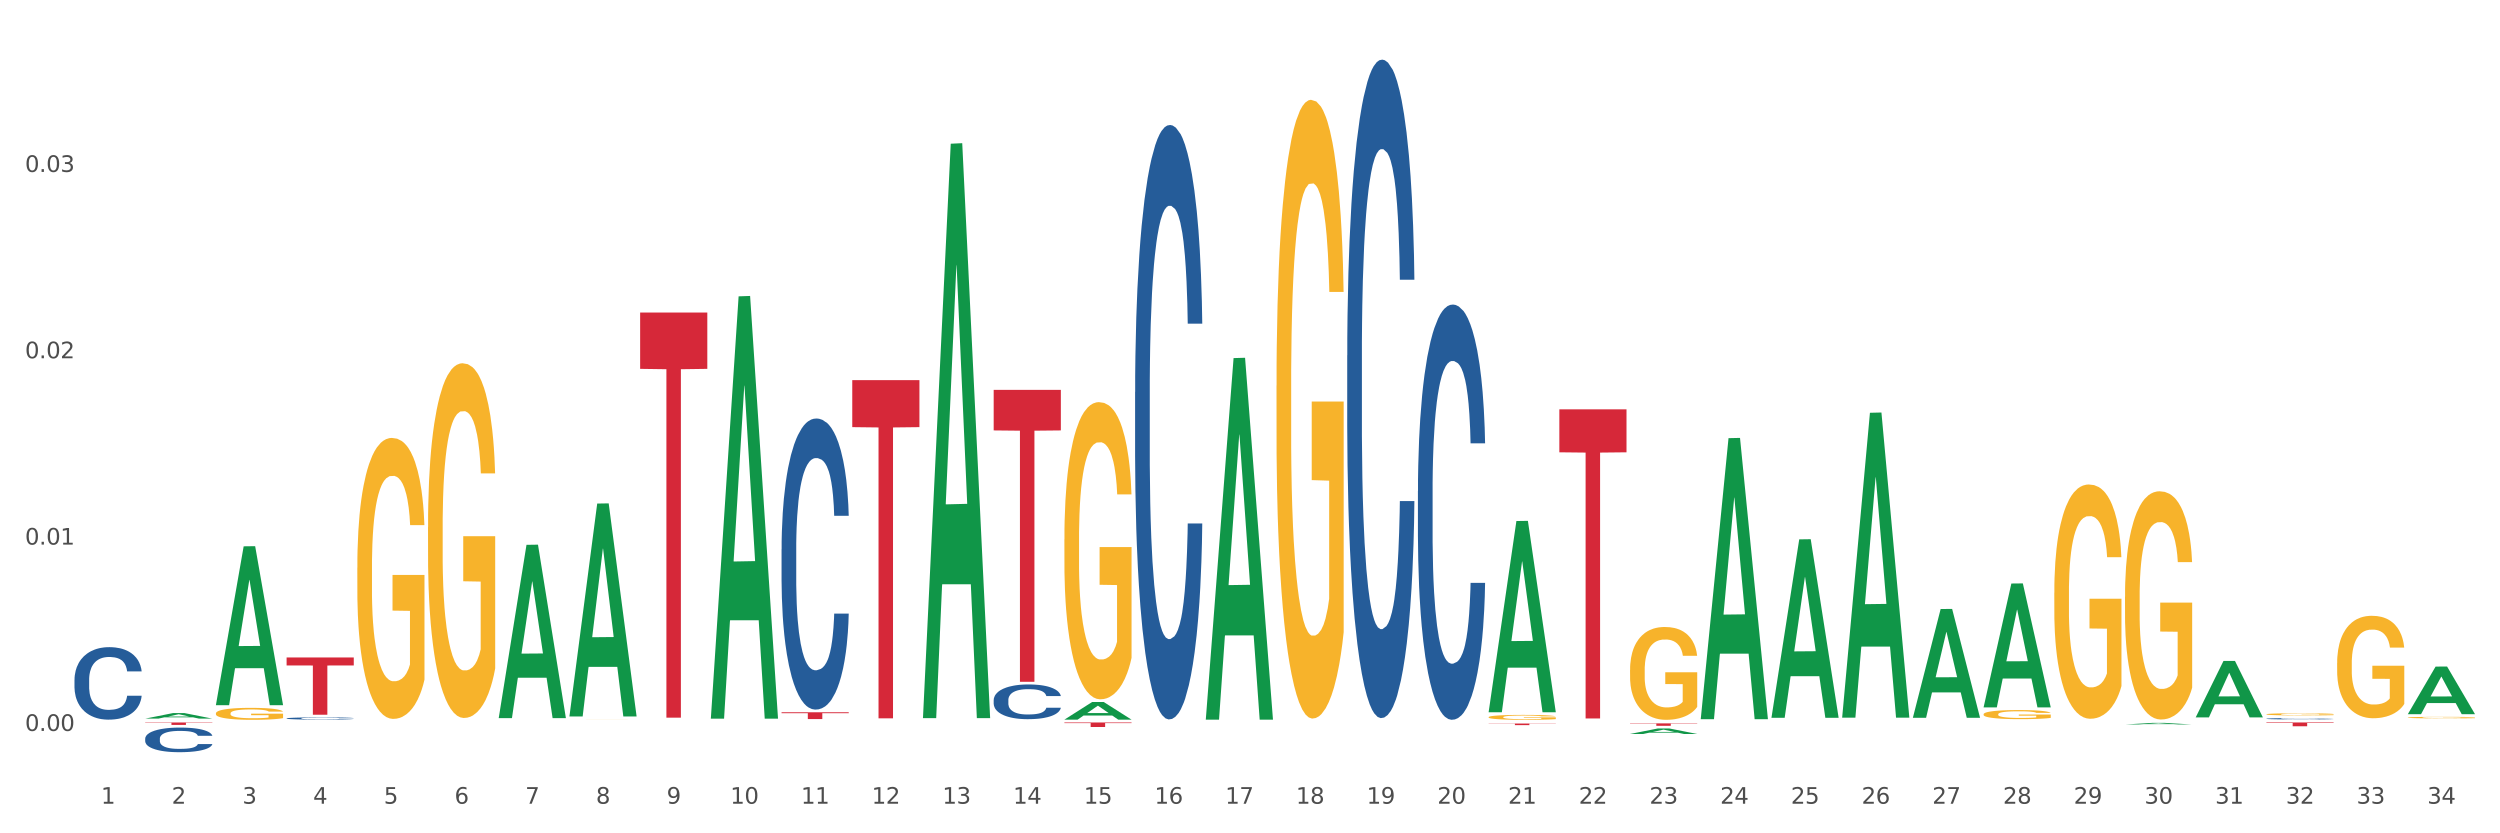 <?xml version="1.0" encoding="utf-8" standalone="no"?>
<!DOCTYPE svg PUBLIC "-//W3C//DTD SVG 1.1//EN"
  "http://www.w3.org/Graphics/SVG/1.1/DTD/svg11.dtd">
<svg xmlns:xlink="http://www.w3.org/1999/xlink" width="1080pt" height="360pt" viewBox="0 0 1080 360" xmlns="http://www.w3.org/2000/svg" version="1.1">
 <rect x="0" y="0" width="1080" height="360" fill="#333333" stroke="none"/>
 <defs>
  <style type="text/css">*{stroke-linejoin: round; stroke-linecap: butt}</style>
 </defs>
 <g id="figure_1">
  <g id="patch_1">
   <path d="M 0 360 
L 1080 360 
L 1080 0 
L 0 0 
z
" style="fill: #ffffff; stroke: #ffffff; stroke-linejoin: miter"/>
  </g>
  <g id="axes_1">
   <g id="matplotlib.axis_1">
    <g id="xtick_1">
     <g id="text_1">
      <!-- 1 -->
      <g style="fill: #4d4d4d" transform="translate(43.63 347.204) scale(0.096 -0.096)">
       <defs>
        <path id="DejaVuSans-31" d="M 794 531 
L 1825 531 
L 1825 4091 
L 703 3866 
L 703 4441 
L 1819 4666 
L 2450 4666 
L 2450 531 
L 3481 531 
L 3481 0 
L 794 0 
L 794 531 
z
" transform="scale(0.016)"/>
       </defs>
       <use xlink:href="#DejaVuSans-31"/>
      </g>
     </g>
    </g>
    <g id="xtick_2">
     <g id="text_2">
      <!-- 2 -->
      <g style="fill: #4d4d4d" transform="translate(74.176 347.204) scale(0.096 -0.096)">
       <defs>
        <path id="DejaVuSans-32" d="M 1228 531 
L 3431 531 
L 3431 0 
L 469 0 
L 469 531 
Q 828 903 1448 1529 
Q 2069 2156 2228 2338 
Q 2531 2678 2651 2914 
Q 2772 3150 2772 3378 
Q 2772 3750 2511 3984 
Q 2250 4219 1831 4219 
Q 1534 4219 1204 4116 
Q 875 4013 500 3803 
L 500 4441 
Q 881 4594 1212 4672 
Q 1544 4750 1819 4750 
Q 2544 4750 2975 4387 
Q 3406 4025 3406 3419 
Q 3406 3131 3298 2873 
Q 3191 2616 2906 2266 
Q 2828 2175 2409 1742 
Q 1991 1309 1228 531 
z
" transform="scale(0.016)"/>
       </defs>
       <use xlink:href="#DejaVuSans-32"/>
      </g>
     </g>
    </g>
    <g id="xtick_3">
     <g id="text_3">
      <!-- 3 -->
      <g style="fill: #4d4d4d" transform="translate(104.721 347.204) scale(0.096 -0.096)">
       <defs>
        <path id="DejaVuSans-33" d="M 2597 2516 
Q 3050 2419 3304 2112 
Q 3559 1806 3559 1356 
Q 3559 666 3084 287 
Q 2609 -91 1734 -91 
Q 1441 -91 1130 -33 
Q 819 25 488 141 
L 488 750 
Q 750 597 1062 519 
Q 1375 441 1716 441 
Q 2309 441 2620 675 
Q 2931 909 2931 1356 
Q 2931 1769 2642 2001 
Q 2353 2234 1838 2234 
L 1294 2234 
L 1294 2753 
L 1863 2753 
Q 2328 2753 2575 2939 
Q 2822 3125 2822 3475 
Q 2822 3834 2567 4026 
Q 2313 4219 1838 4219 
Q 1578 4219 1281 4162 
Q 984 4106 628 3988 
L 628 4550 
Q 988 4650 1302 4700 
Q 1616 4750 1894 4750 
Q 2613 4750 3031 4423 
Q 3450 4097 3450 3541 
Q 3450 3153 3228 2886 
Q 3006 2619 2597 2516 
z
" transform="scale(0.016)"/>
       </defs>
       <use xlink:href="#DejaVuSans-33"/>
      </g>
     </g>
    </g>
    <g id="xtick_4">
     <g id="text_4">
      <!-- 4 -->
      <g style="fill: #4d4d4d" transform="translate(135.267 347.204) scale(0.096 -0.096)">
       <defs>
        <path id="DejaVuSans-34" d="M 2419 4116 
L 825 1625 
L 2419 1625 
L 2419 4116 
z
M 2253 4666 
L 3047 4666 
L 3047 1625 
L 3713 1625 
L 3713 1100 
L 3047 1100 
L 3047 0 
L 2419 0 
L 2419 1100 
L 313 1100 
L 313 1709 
L 2253 4666 
z
" transform="scale(0.016)"/>
       </defs>
       <use xlink:href="#DejaVuSans-34"/>
      </g>
     </g>
    </g>
    <g id="xtick_5">
     <g id="text_5">
      <!-- 5 -->
      <g style="fill: #4d4d4d" transform="translate(165.813 347.204) scale(0.096 -0.096)">
       <defs>
        <path id="DejaVuSans-35" d="M 691 4666 
L 3169 4666 
L 3169 4134 
L 1269 4134 
L 1269 2991 
Q 1406 3038 1543 3061 
Q 1681 3084 1819 3084 
Q 2600 3084 3056 2656 
Q 3513 2228 3513 1497 
Q 3513 744 3044 326 
Q 2575 -91 1722 -91 
Q 1428 -91 1123 -41 
Q 819 9 494 109 
L 494 744 
Q 775 591 1075 516 
Q 1375 441 1709 441 
Q 2250 441 2565 725 
Q 2881 1009 2881 1497 
Q 2881 1984 2565 2268 
Q 2250 2553 1709 2553 
Q 1456 2553 1204 2497 
Q 953 2441 691 2322 
L 691 4666 
z
" transform="scale(0.016)"/>
       </defs>
       <use xlink:href="#DejaVuSans-35"/>
      </g>
     </g>
    </g>
    <g id="xtick_6">
     <g id="text_6">
      <!-- 6 -->
      <g style="fill: #4d4d4d" transform="translate(196.358 347.204) scale(0.096 -0.096)">
       <defs>
        <path id="DejaVuSans-36" d="M 2113 2584 
Q 1688 2584 1439 2293 
Q 1191 2003 1191 1497 
Q 1191 994 1439 701 
Q 1688 409 2113 409 
Q 2538 409 2786 701 
Q 3034 994 3034 1497 
Q 3034 2003 2786 2293 
Q 2538 2584 2113 2584 
z
M 3366 4563 
L 3366 3988 
Q 3128 4100 2886 4159 
Q 2644 4219 2406 4219 
Q 1781 4219 1451 3797 
Q 1122 3375 1075 2522 
Q 1259 2794 1537 2939 
Q 1816 3084 2150 3084 
Q 2853 3084 3261 2657 
Q 3669 2231 3669 1497 
Q 3669 778 3244 343 
Q 2819 -91 2113 -91 
Q 1303 -91 875 529 
Q 447 1150 447 2328 
Q 447 3434 972 4092 
Q 1497 4750 2381 4750 
Q 2619 4750 2861 4703 
Q 3103 4656 3366 4563 
z
" transform="scale(0.016)"/>
       </defs>
       <use xlink:href="#DejaVuSans-36"/>
      </g>
     </g>
    </g>
    <g id="xtick_7">
     <g id="text_7">
      <!-- 7 -->
      <g style="fill: #4d4d4d" transform="translate(226.904 347.204) scale(0.096 -0.096)">
       <defs>
        <path id="DejaVuSans-37" d="M 525 4666 
L 3525 4666 
L 3525 4397 
L 1831 0 
L 1172 0 
L 2766 4134 
L 525 4134 
L 525 4666 
z
" transform="scale(0.016)"/>
       </defs>
       <use xlink:href="#DejaVuSans-37"/>
      </g>
     </g>
    </g>
    <g id="xtick_8">
     <g id="text_8">
      <!-- 8 -->
      <g style="fill: #4d4d4d" transform="translate(257.45 347.204) scale(0.096 -0.096)">
       <defs>
        <path id="DejaVuSans-38" d="M 2034 2216 
Q 1584 2216 1326 1975 
Q 1069 1734 1069 1313 
Q 1069 891 1326 650 
Q 1584 409 2034 409 
Q 2484 409 2743 651 
Q 3003 894 3003 1313 
Q 3003 1734 2745 1975 
Q 2488 2216 2034 2216 
z
M 1403 2484 
Q 997 2584 770 2862 
Q 544 3141 544 3541 
Q 544 4100 942 4425 
Q 1341 4750 2034 4750 
Q 2731 4750 3128 4425 
Q 3525 4100 3525 3541 
Q 3525 3141 3298 2862 
Q 3072 2584 2669 2484 
Q 3125 2378 3379 2068 
Q 3634 1759 3634 1313 
Q 3634 634 3220 271 
Q 2806 -91 2034 -91 
Q 1263 -91 848 271 
Q 434 634 434 1313 
Q 434 1759 690 2068 
Q 947 2378 1403 2484 
z
M 1172 3481 
Q 1172 3119 1398 2916 
Q 1625 2713 2034 2713 
Q 2441 2713 2670 2916 
Q 2900 3119 2900 3481 
Q 2900 3844 2670 4047 
Q 2441 4250 2034 4250 
Q 1625 4250 1398 4047 
Q 1172 3844 1172 3481 
z
" transform="scale(0.016)"/>
       </defs>
       <use xlink:href="#DejaVuSans-38"/>
      </g>
     </g>
    </g>
    <g id="xtick_9">
     <g id="text_9">
      <!-- 9 -->
      <g style="fill: #4d4d4d" transform="translate(287.995 347.204) scale(0.096 -0.096)">
       <defs>
        <path id="DejaVuSans-39" d="M 703 97 
L 703 672 
Q 941 559 1184 500 
Q 1428 441 1663 441 
Q 2288 441 2617 861 
Q 2947 1281 2994 2138 
Q 2813 1869 2534 1725 
Q 2256 1581 1919 1581 
Q 1219 1581 811 2004 
Q 403 2428 403 3163 
Q 403 3881 828 4315 
Q 1253 4750 1959 4750 
Q 2769 4750 3195 4129 
Q 3622 3509 3622 2328 
Q 3622 1225 3098 567 
Q 2575 -91 1691 -91 
Q 1453 -91 1209 -44 
Q 966 3 703 97 
z
M 1959 2075 
Q 2384 2075 2632 2365 
Q 2881 2656 2881 3163 
Q 2881 3666 2632 3958 
Q 2384 4250 1959 4250 
Q 1534 4250 1286 3958 
Q 1038 3666 1038 3163 
Q 1038 2656 1286 2365 
Q 1534 2075 1959 2075 
z
" transform="scale(0.016)"/>
       </defs>
       <use xlink:href="#DejaVuSans-39"/>
      </g>
     </g>
    </g>
    <g id="xtick_10">
     <g id="text_10">
      <!-- 10 -->
      <g style="fill: #4d4d4d" transform="translate(315.487 347.204) scale(0.096 -0.096)">
       <defs>
        <path id="DejaVuSans-30" d="M 2034 4250 
Q 1547 4250 1301 3770 
Q 1056 3291 1056 2328 
Q 1056 1369 1301 889 
Q 1547 409 2034 409 
Q 2525 409 2770 889 
Q 3016 1369 3016 2328 
Q 3016 3291 2770 3770 
Q 2525 4250 2034 4250 
z
M 2034 4750 
Q 2819 4750 3233 4129 
Q 3647 3509 3647 2328 
Q 3647 1150 3233 529 
Q 2819 -91 2034 -91 
Q 1250 -91 836 529 
Q 422 1150 422 2328 
Q 422 3509 836 4129 
Q 1250 4750 2034 4750 
z
" transform="scale(0.016)"/>
       </defs>
       <use xlink:href="#DejaVuSans-31"/>
       <use xlink:href="#DejaVuSans-30" transform="translate(63.623 0)"/>
      </g>
     </g>
    </g>
    <g id="xtick_11">
     <g id="text_11">
      <!-- 11 -->
      <g style="fill: #4d4d4d" transform="translate(346.033 347.204) scale(0.096 -0.096)">
       <use xlink:href="#DejaVuSans-31"/>
       <use xlink:href="#DejaVuSans-31" transform="translate(63.623 0)"/>
      </g>
     </g>
    </g>
    <g id="xtick_12">
     <g id="text_12">
      <!-- 12 -->
      <g style="fill: #4d4d4d" transform="translate(376.578 347.204) scale(0.096 -0.096)">
       <use xlink:href="#DejaVuSans-31"/>
       <use xlink:href="#DejaVuSans-32" transform="translate(63.623 0)"/>
      </g>
     </g>
    </g>
    <g id="xtick_13">
     <g id="text_13">
      <!-- 13 -->
      <g style="fill: #4d4d4d" transform="translate(407.124 347.204) scale(0.096 -0.096)">
       <use xlink:href="#DejaVuSans-31"/>
       <use xlink:href="#DejaVuSans-33" transform="translate(63.623 0)"/>
      </g>
     </g>
    </g>
    <g id="xtick_14">
     <g id="text_14">
      <!-- 14 -->
      <g style="fill: #4d4d4d" transform="translate(437.67 347.204) scale(0.096 -0.096)">
       <use xlink:href="#DejaVuSans-31"/>
       <use xlink:href="#DejaVuSans-34" transform="translate(63.623 0)"/>
      </g>
     </g>
    </g>
    <g id="xtick_15">
     <g id="text_15">
      <!-- 15 -->
      <g style="fill: #4d4d4d" transform="translate(468.215 347.204) scale(0.096 -0.096)">
       <use xlink:href="#DejaVuSans-31"/>
       <use xlink:href="#DejaVuSans-35" transform="translate(63.623 0)"/>
      </g>
     </g>
    </g>
    <g id="xtick_16">
     <g id="text_16">
      <!-- 16 -->
      <g style="fill: #4d4d4d" transform="translate(498.761 347.204) scale(0.096 -0.096)">
       <use xlink:href="#DejaVuSans-31"/>
       <use xlink:href="#DejaVuSans-36" transform="translate(63.623 0)"/>
      </g>
     </g>
    </g>
    <g id="xtick_17">
     <g id="text_17">
      <!-- 17 -->
      <g style="fill: #4d4d4d" transform="translate(529.307 347.204) scale(0.096 -0.096)">
       <use xlink:href="#DejaVuSans-31"/>
       <use xlink:href="#DejaVuSans-37" transform="translate(63.623 0)"/>
      </g>
     </g>
    </g>
    <g id="xtick_18">
     <g id="text_18">
      <!-- 18 -->
      <g style="fill: #4d4d4d" transform="translate(559.852 347.204) scale(0.096 -0.096)">
       <use xlink:href="#DejaVuSans-31"/>
       <use xlink:href="#DejaVuSans-38" transform="translate(63.623 0)"/>
      </g>
     </g>
    </g>
    <g id="xtick_19">
     <g id="text_19">
      <!-- 19 -->
      <g style="fill: #4d4d4d" transform="translate(590.398 347.204) scale(0.096 -0.096)">
       <use xlink:href="#DejaVuSans-31"/>
       <use xlink:href="#DejaVuSans-39" transform="translate(63.623 0)"/>
      </g>
     </g>
    </g>
    <g id="xtick_20">
     <g id="text_20">
      <!-- 20 -->
      <g style="fill: #4d4d4d" transform="translate(620.944 347.204) scale(0.096 -0.096)">
       <use xlink:href="#DejaVuSans-32"/>
       <use xlink:href="#DejaVuSans-30" transform="translate(63.623 0)"/>
      </g>
     </g>
    </g>
    <g id="xtick_21">
     <g id="text_21">
      <!-- 21 -->
      <g style="fill: #4d4d4d" transform="translate(651.489 347.204) scale(0.096 -0.096)">
       <use xlink:href="#DejaVuSans-32"/>
       <use xlink:href="#DejaVuSans-31" transform="translate(63.623 0)"/>
      </g>
     </g>
    </g>
    <g id="xtick_22">
     <g id="text_22">
      <!-- 22 -->
      <g style="fill: #4d4d4d" transform="translate(682.035 347.204) scale(0.096 -0.096)">
       <use xlink:href="#DejaVuSans-32"/>
       <use xlink:href="#DejaVuSans-32" transform="translate(63.623 0)"/>
      </g>
     </g>
    </g>
    <g id="xtick_23">
     <g id="text_23">
      <!-- 23 -->
      <g style="fill: #4d4d4d" transform="translate(712.581 347.204) scale(0.096 -0.096)">
       <use xlink:href="#DejaVuSans-32"/>
       <use xlink:href="#DejaVuSans-33" transform="translate(63.623 0)"/>
      </g>
     </g>
    </g>
    <g id="xtick_24">
     <g id="text_24">
      <!-- 24 -->
      <g style="fill: #4d4d4d" transform="translate(743.126 347.204) scale(0.096 -0.096)">
       <use xlink:href="#DejaVuSans-32"/>
       <use xlink:href="#DejaVuSans-34" transform="translate(63.623 0)"/>
      </g>
     </g>
    </g>
    <g id="xtick_25">
     <g id="text_25">
      <!-- 25 -->
      <g style="fill: #4d4d4d" transform="translate(773.672 347.204) scale(0.096 -0.096)">
       <use xlink:href="#DejaVuSans-32"/>
       <use xlink:href="#DejaVuSans-35" transform="translate(63.623 0)"/>
      </g>
     </g>
    </g>
    <g id="xtick_26">
     <g id="text_26">
      <!-- 26 -->
      <g style="fill: #4d4d4d" transform="translate(804.218 347.204) scale(0.096 -0.096)">
       <use xlink:href="#DejaVuSans-32"/>
       <use xlink:href="#DejaVuSans-36" transform="translate(63.623 0)"/>
      </g>
     </g>
    </g>
    <g id="xtick_27">
     <g id="text_27">
      <!-- 27 -->
      <g style="fill: #4d4d4d" transform="translate(834.763 347.204) scale(0.096 -0.096)">
       <use xlink:href="#DejaVuSans-32"/>
       <use xlink:href="#DejaVuSans-37" transform="translate(63.623 0)"/>
      </g>
     </g>
    </g>
    <g id="xtick_28">
     <g id="text_28">
      <!-- 28 -->
      <g style="fill: #4d4d4d" transform="translate(865.309 347.204) scale(0.096 -0.096)">
       <use xlink:href="#DejaVuSans-32"/>
       <use xlink:href="#DejaVuSans-38" transform="translate(63.623 0)"/>
      </g>
     </g>
    </g>
    <g id="xtick_29">
     <g id="text_29">
      <!-- 29 -->
      <g style="fill: #4d4d4d" transform="translate(895.855 347.204) scale(0.096 -0.096)">
       <use xlink:href="#DejaVuSans-32"/>
       <use xlink:href="#DejaVuSans-39" transform="translate(63.623 0)"/>
      </g>
     </g>
    </g>
    <g id="xtick_30">
     <g id="text_30">
      <!-- 30 -->
      <g style="fill: #4d4d4d" transform="translate(926.4 347.204) scale(0.096 -0.096)">
       <use xlink:href="#DejaVuSans-33"/>
       <use xlink:href="#DejaVuSans-30" transform="translate(63.623 0)"/>
      </g>
     </g>
    </g>
    <g id="xtick_31">
     <g id="text_31">
      <!-- 31 -->
      <g style="fill: #4d4d4d" transform="translate(956.946 347.204) scale(0.096 -0.096)">
       <use xlink:href="#DejaVuSans-33"/>
       <use xlink:href="#DejaVuSans-31" transform="translate(63.623 0)"/>
      </g>
     </g>
    </g>
    <g id="xtick_32">
     <g id="text_32">
      <!-- 32 -->
      <g style="fill: #4d4d4d" transform="translate(987.492 347.204) scale(0.096 -0.096)">
       <use xlink:href="#DejaVuSans-33"/>
       <use xlink:href="#DejaVuSans-32" transform="translate(63.623 0)"/>
      </g>
     </g>
    </g>
    <g id="xtick_33">
     <g id="text_33">
      <!-- 33 -->
      <g style="fill: #4d4d4d" transform="translate(1018.037 347.204) scale(0.096 -0.096)">
       <use xlink:href="#DejaVuSans-33"/>
       <use xlink:href="#DejaVuSans-33" transform="translate(63.623 0)"/>
      </g>
     </g>
    </g>
    <g id="xtick_34">
     <g id="text_34">
      <!-- 34 -->
      <g style="fill: #4d4d4d" transform="translate(1048.583 347.204) scale(0.096 -0.096)">
       <use xlink:href="#DejaVuSans-33"/>
       <use xlink:href="#DejaVuSans-34" transform="translate(63.623 0)"/>
      </g>
     </g>
    </g>
    <g id="xtick_35"/>
    <g id="xtick_36"/>
    <g id="xtick_37"/>
    <g id="xtick_38"/>
    <g id="xtick_39"/>
    <g id="xtick_40"/>
    <g id="xtick_41"/>
    <g id="xtick_42"/>
    <g id="xtick_43"/>
    <g id="xtick_44"/>
    <g id="xtick_45"/>
    <g id="xtick_46"/>
    <g id="xtick_47"/>
    <g id="xtick_48"/>
    <g id="xtick_49"/>
    <g id="xtick_50"/>
    <g id="xtick_51"/>
    <g id="xtick_52"/>
    <g id="xtick_53"/>
    <g id="xtick_54"/>
    <g id="xtick_55"/>
    <g id="xtick_56"/>
    <g id="xtick_57"/>
    <g id="xtick_58"/>
    <g id="xtick_59"/>
    <g id="xtick_60"/>
    <g id="xtick_61"/>
    <g id="xtick_62"/>
    <g id="xtick_63"/>
    <g id="xtick_64"/>
    <g id="xtick_65"/>
    <g id="xtick_66"/>
    <g id="xtick_67"/>
   </g>
   <g id="matplotlib.axis_2">
    <g id="ytick_1">
     <g id="text_35">
      <!-- 0.00 -->
      <g style="fill: #4d4d4d" transform="translate(10.8 315.758) scale(0.096 -0.096)">
       <defs>
        <path id="DejaVuSans-2e" d="M 684 794 
L 1344 794 
L 1344 0 
L 684 0 
L 684 794 
z
" transform="scale(0.016)"/>
       </defs>
       <use xlink:href="#DejaVuSans-30"/>
       <use xlink:href="#DejaVuSans-2e" transform="translate(63.623 0)"/>
       <use xlink:href="#DejaVuSans-30" transform="translate(95.41 0)"/>
       <use xlink:href="#DejaVuSans-30" transform="translate(159.033 0)"/>
      </g>
     </g>
    </g>
    <g id="ytick_2">
     <g id="text_36">
      <!-- 0.01 -->
      <g style="fill: #4d4d4d" transform="translate(10.8 235.265) scale(0.096 -0.096)">
       <use xlink:href="#DejaVuSans-30"/>
       <use xlink:href="#DejaVuSans-2e" transform="translate(63.623 0)"/>
       <use xlink:href="#DejaVuSans-30" transform="translate(95.41 0)"/>
       <use xlink:href="#DejaVuSans-31" transform="translate(159.033 0)"/>
      </g>
     </g>
    </g>
    <g id="ytick_3">
     <g id="text_37">
      <!-- 0.02 -->
      <g style="fill: #4d4d4d" transform="translate(10.8 154.771) scale(0.096 -0.096)">
       <use xlink:href="#DejaVuSans-30"/>
       <use xlink:href="#DejaVuSans-2e" transform="translate(63.623 0)"/>
       <use xlink:href="#DejaVuSans-30" transform="translate(95.41 0)"/>
       <use xlink:href="#DejaVuSans-32" transform="translate(159.033 0)"/>
      </g>
     </g>
    </g>
    <g id="ytick_4">
     <g id="text_38">
      <!-- 0.03 -->
      <g style="fill: #4d4d4d" transform="translate(10.8 74.277) scale(0.096 -0.096)">
       <use xlink:href="#DejaVuSans-30"/>
       <use xlink:href="#DejaVuSans-2e" transform="translate(63.623 0)"/>
       <use xlink:href="#DejaVuSans-30" transform="translate(95.41 0)"/>
       <use xlink:href="#DejaVuSans-33" transform="translate(159.033 0)"/>
      </g>
     </g>
    </g>
    <g id="ytick_5"/>
    <g id="ytick_6"/>
    <g id="ytick_7"/>
    <g id="ytick_8"/>
   </g>
   <g id="PolyCollection_1">
    <path d="M 979.09 308.566 
L 979.125 308.565 
L 979.125 308.534 
L 979.193 308.507 
L 979.536 308.442 
L 980.05 308.389 
L 980.426 308.36 
L 980.803 308.337 
L 981.249 308.314 
L 981.797 308.289 
L 982.79 308.254 
L 983.407 308.236 
L 984.161 308.217 
L 985.531 308.189 
L 986.525 308.174 
L 987.553 308.161 
L 989.231 308.145 
L 990.328 308.138 
L 991.493 308.133 
L 992.897 308.13 
L 993.959 308.129 
L 996.289 308.131 
L 998.276 308.139 
L 999.235 308.145 
L 1000.469 308.156 
L 1001.12 308.162 
L 1002.182 308.176 
L 1003.278 308.194 
L 1004.032 308.21 
L 1005.162 308.239 
L 1006.019 308.269 
L 1006.807 308.305 
L 1007.218 308.33 
L 1007.526 308.353 
L 1007.8 308.38 
L 1008.074 308.422 
L 1001.908 308.422 
L 1001.668 308.392 
L 1001.291 308.364 
L 1000.743 308.336 
L 1000.263 308.319 
L 999.441 308.297 
L 998.687 308.283 
L 997.899 308.273 
L 996.94 308.264 
L 996.186 308.26 
L 995.124 308.257 
L 993.034 308.257 
L 991.63 308.264 
L 990.67 308.273 
L 990.054 308.281 
L 989.505 308.289 
L 988.889 308.301 
L 988.169 308.32 
L 987.655 308.336 
L 987.141 308.357 
L 986.73 308.377 
L 986.353 308.402 
L 986.045 308.428 
L 985.805 308.454 
L 985.6 308.487 
L 985.428 308.542 
L 985.428 308.66 
L 985.497 308.687 
L 985.668 308.722 
L 985.874 308.749 
L 986.216 308.781 
L 986.525 308.802 
L 987.107 308.833 
L 987.758 308.859 
L 988.272 308.876 
L 988.786 308.89 
L 989.677 308.909 
L 990.67 308.924 
L 991.527 308.934 
L 992.692 308.942 
L 993.48 308.946 
L 994.165 308.947 
L 995.844 308.947 
L 997.043 308.945 
L 998.379 308.939 
L 999.407 308.931 
L 1000.263 308.922 
L 1001.222 308.906 
L 1001.839 308.891 
L 1001.839 308.711 
L 994.302 308.71 
L 994.302 308.59 
L 1008.109 308.59 
L 1008.109 308.942 
L 1007.526 308.96 
L 1006.875 308.977 
L 1006.19 308.991 
L 1005.162 309.01 
L 1003.929 309.027 
L 1002.833 309.039 
L 1001.668 309.049 
L 1000.297 309.059 
L 998.516 309.067 
L 997.42 309.071 
L 996.049 309.074 
L 994.439 309.074 
L 993.034 309.073 
L 991.664 309.068 
L 990.225 309.061 
L 988.82 309.049 
L 987.758 309.038 
L 986.696 309.024 
L 985.565 309.006 
L 984.675 308.989 
L 983.99 308.973 
L 983.236 308.953 
L 982.414 308.928 
L 981.797 308.904 
L 981.249 308.88 
L 980.666 308.849 
L 980.255 308.822 
L 979.844 308.789 
L 979.604 308.763 
L 979.33 308.725 
L 979.125 308.67 
L 979.09 308.566 
z
" clip-path="url(#p677f04d8f4)" style="fill: #f7b32b"/>
    <path d="M 1009.636 286.476 
L 1009.67 286.435 
L 1009.67 284.98 
L 1009.739 283.727 
L 1010.081 280.695 
L 1010.595 278.189 
L 1010.972 276.855 
L 1011.349 275.764 
L 1011.794 274.673 
L 1012.343 273.541 
L 1013.336 271.883 
L 1013.953 271.035 
L 1014.706 270.145 
L 1016.077 268.852 
L 1017.07 268.124 
L 1018.098 267.518 
L 1019.777 266.79 
L 1020.873 266.467 
L 1022.038 266.224 
L 1023.443 266.063 
L 1024.505 266.022 
L 1026.835 266.143 
L 1028.822 266.507 
L 1029.781 266.79 
L 1031.014 267.275 
L 1031.665 267.599 
L 1032.727 268.245 
L 1033.824 269.094 
L 1034.577 269.822 
L 1035.708 271.196 
L 1036.564 272.571 
L 1037.352 274.268 
L 1037.764 275.441 
L 1038.072 276.532 
L 1038.346 277.785 
L 1038.62 279.766 
L 1032.453 279.766 
L 1032.213 278.351 
L 1031.837 277.017 
L 1031.288 275.723 
L 1030.809 274.915 
L 1029.987 273.904 
L 1029.233 273.258 
L 1028.445 272.773 
L 1027.486 272.368 
L 1026.732 272.166 
L 1025.67 272.005 
L 1023.58 272.045 
L 1022.175 272.368 
L 1021.216 272.773 
L 1020.599 273.136 
L 1020.051 273.541 
L 1019.434 274.107 
L 1018.715 274.955 
L 1018.201 275.723 
L 1017.687 276.694 
L 1017.276 277.664 
L 1016.899 278.796 
L 1016.591 280.008 
L 1016.351 281.261 
L 1016.145 282.797 
L 1015.974 285.344 
L 1015.974 290.882 
L 1016.043 292.135 
L 1016.214 293.792 
L 1016.419 295.045 
L 1016.762 296.541 
L 1017.07 297.551 
L 1017.653 299.007 
L 1018.304 300.219 
L 1018.818 300.987 
L 1019.332 301.634 
L 1020.222 302.523 
L 1021.216 303.251 
L 1022.072 303.696 
L 1023.237 304.1 
L 1024.025 304.262 
L 1024.71 304.342 
L 1026.389 304.342 
L 1027.588 304.221 
L 1028.924 303.938 
L 1029.952 303.574 
L 1030.809 303.13 
L 1031.768 302.402 
L 1032.385 301.715 
L 1032.385 293.267 
L 1024.847 293.226 
L 1024.847 287.608 
L 1038.654 287.608 
L 1038.654 304.1 
L 1038.072 304.949 
L 1037.421 305.717 
L 1036.736 306.404 
L 1035.708 307.253 
L 1034.475 308.061 
L 1033.378 308.627 
L 1032.213 309.112 
L 1030.843 309.557 
L 1029.061 309.961 
L 1027.965 310.123 
L 1026.595 310.244 
L 1024.985 310.285 
L 1023.58 310.204 
L 1022.209 310.002 
L 1020.771 309.638 
L 1019.366 309.112 
L 1018.304 308.587 
L 1017.242 307.94 
L 1016.111 307.091 
L 1015.22 306.283 
L 1014.535 305.555 
L 1013.781 304.625 
L 1012.959 303.413 
L 1012.343 302.321 
L 1011.794 301.19 
L 1011.212 299.734 
L 1010.801 298.481 
L 1010.39 296.905 
L 1010.15 295.732 
L 1009.876 293.913 
L 1009.67 291.367 
L 1009.636 286.476 
z
" clip-path="url(#p677f04d8f4)" style="fill: #f7b32b"/>
    <path d="M 1040.182 309.985 
L 1040.216 309.984 
L 1040.216 309.962 
L 1040.284 309.943 
L 1040.627 309.897 
L 1041.141 309.859 
L 1041.518 309.838 
L 1041.895 309.822 
L 1042.34 309.805 
L 1042.888 309.788 
L 1043.882 309.763 
L 1044.498 309.75 
L 1045.252 309.737 
L 1046.623 309.717 
L 1047.616 309.706 
L 1048.644 309.697 
L 1050.323 309.686 
L 1051.419 309.681 
L 1052.584 309.677 
L 1053.988 309.675 
L 1055.051 309.674 
L 1057.38 309.676 
L 1059.367 309.681 
L 1060.327 309.686 
L 1061.56 309.693 
L 1062.211 309.698 
L 1063.273 309.708 
L 1064.369 309.721 
L 1065.123 309.732 
L 1066.254 309.752 
L 1067.11 309.773 
L 1067.898 309.799 
L 1068.309 309.817 
L 1068.618 309.834 
L 1068.892 309.853 
L 1069.166 309.883 
L 1062.999 309.883 
L 1062.759 309.861 
L 1062.382 309.841 
L 1061.834 309.821 
L 1061.354 309.809 
L 1060.532 309.794 
L 1059.778 309.784 
L 1058.99 309.776 
L 1058.031 309.77 
L 1057.277 309.767 
L 1056.215 309.765 
L 1054.126 309.765 
L 1052.721 309.77 
L 1051.762 309.776 
L 1051.145 309.782 
L 1050.597 309.788 
L 1049.98 309.797 
L 1049.261 309.81 
L 1048.747 309.821 
L 1048.233 309.836 
L 1047.822 309.851 
L 1047.445 309.868 
L 1047.136 309.886 
L 1046.897 309.905 
L 1046.691 309.929 
L 1046.52 309.967 
L 1046.52 310.051 
L 1046.588 310.07 
L 1046.76 310.096 
L 1046.965 310.115 
L 1047.308 310.137 
L 1047.616 310.153 
L 1048.199 310.175 
L 1048.849 310.193 
L 1049.363 310.205 
L 1049.877 310.215 
L 1050.768 310.228 
L 1051.762 310.239 
L 1052.618 310.246 
L 1053.783 310.252 
L 1054.571 310.255 
L 1055.256 310.256 
L 1056.935 310.256 
L 1058.134 310.254 
L 1059.47 310.25 
L 1060.498 310.244 
L 1061.354 310.237 
L 1062.314 310.226 
L 1062.93 310.216 
L 1062.93 310.088 
L 1055.393 310.087 
L 1055.393 310.002 
L 1069.2 310.002 
L 1069.2 310.252 
L 1068.618 310.265 
L 1067.967 310.277 
L 1067.281 310.287 
L 1066.254 310.3 
L 1065.02 310.312 
L 1063.924 310.321 
L 1062.759 310.328 
L 1061.389 310.335 
L 1059.607 310.341 
L 1058.511 310.344 
L 1057.14 310.346 
L 1055.53 310.346 
L 1054.126 310.345 
L 1052.755 310.342 
L 1051.316 310.336 
L 1049.912 310.328 
L 1048.849 310.32 
L 1047.787 310.311 
L 1046.657 310.298 
L 1045.766 310.285 
L 1045.081 310.274 
L 1044.327 310.26 
L 1043.505 310.242 
L 1042.888 310.225 
L 1042.34 310.208 
L 1041.758 310.186 
L 1041.346 310.167 
L 1040.935 310.143 
L 1040.696 310.125 
L 1040.421 310.097 
L 1040.216 310.059 
L 1040.182 309.985 
z
" clip-path="url(#p677f04d8f4)" style="fill: #f7b32b"/>
    <path d="M 62.721 310.441 
L 62.751 310.439 
L 74.717 308.053 
L 79.683 308.051 
L 91.739 310.445 
L 85.995 310.445 
L 83.393 309.888 
L 71.037 309.888 
L 70.948 309.897 
L 68.435 310.445 
L 62.721 310.445 
L 62.721 310.441 
L 72.593 309.555 
L 81.837 309.553 
L 77.26 308.561 
L 77.2 308.557 
L 77.14 308.564 
L 72.563 309.553 
L 72.593 309.555 
L 62.721 310.441 
z
" clip-path="url(#p677f04d8f4)" style="fill: #109648"/>
    <path d="M 93.266 304.516 
L 93.296 304.452 
L 105.263 236.01 
L 110.229 235.946 
L 122.285 304.646 
L 116.541 304.646 
L 113.938 288.648 
L 101.583 288.648 
L 101.493 288.906 
L 98.98 304.646 
L 93.266 304.646 
L 93.266 304.516 
L 103.139 279.101 
L 112.383 279.036 
L 107.805 250.589 
L 107.746 250.46 
L 107.686 250.653 
L 103.109 279.036 
L 103.139 279.101 
L 93.266 304.516 
z
" clip-path="url(#p677f04d8f4)" style="fill: #109648"/>
    <path d="M 917.999 257.791 
L 918.033 257.701 
L 918.033 254.459 
L 918.102 251.668 
L 918.444 244.914 
L 918.958 239.331 
L 919.335 236.359 
L 919.712 233.928 
L 920.157 231.497 
L 920.706 228.976 
L 921.699 225.284 
L 922.316 223.393 
L 923.07 221.412 
L 924.44 218.53 
L 925.433 216.909 
L 926.461 215.558 
L 928.14 213.938 
L 929.236 213.217 
L 930.401 212.677 
L 931.806 212.317 
L 932.868 212.227 
L 935.198 212.497 
L 937.185 213.307 
L 938.144 213.938 
L 939.377 215.018 
L 940.028 215.739 
L 941.09 217.179 
L 942.187 219.07 
L 942.94 220.691 
L 944.071 223.753 
L 944.928 226.814 
L 945.715 230.596 
L 946.127 233.208 
L 946.435 235.639 
L 946.709 238.431 
L 946.983 242.843 
L 940.816 242.843 
L 940.576 239.691 
L 940.2 236.72 
L 939.651 233.838 
L 939.172 232.037 
L 938.35 229.786 
L 937.596 228.345 
L 936.808 227.265 
L 935.849 226.364 
L 935.095 225.914 
L 934.033 225.554 
L 931.943 225.644 
L 930.538 226.364 
L 929.579 227.265 
L 928.962 228.075 
L 928.414 228.976 
L 927.797 230.236 
L 927.078 232.127 
L 926.564 233.838 
L 926.05 235.999 
L 925.639 238.16 
L 925.262 240.682 
L 924.954 243.383 
L 924.714 246.175 
L 924.508 249.597 
L 924.337 255.27 
L 924.337 267.606 
L 924.406 270.398 
L 924.577 274.089 
L 924.783 276.881 
L 925.125 280.213 
L 925.433 282.464 
L 926.016 285.706 
L 926.667 288.407 
L 927.181 290.118 
L 927.695 291.559 
L 928.585 293.54 
L 929.579 295.161 
L 930.435 296.151 
L 931.6 297.052 
L 932.388 297.412 
L 933.073 297.592 
L 934.752 297.592 
L 935.951 297.322 
L 937.287 296.691 
L 938.315 295.881 
L 939.172 294.891 
L 940.131 293.27 
L 940.748 291.739 
L 940.748 272.919 
L 933.211 272.829 
L 933.211 260.312 
L 947.017 260.312 
L 947.017 297.052 
L 946.435 298.943 
L 945.784 300.654 
L 945.099 302.184 
L 944.071 304.075 
L 942.838 305.876 
L 941.741 307.137 
L 940.576 308.218 
L 939.206 309.208 
L 937.425 310.109 
L 936.328 310.469 
L 934.958 310.739 
L 933.348 310.829 
L 931.943 310.649 
L 930.572 310.199 
L 929.134 309.388 
L 927.729 308.218 
L 926.667 307.047 
L 925.605 305.606 
L 924.474 303.715 
L 923.583 301.914 
L 922.898 300.293 
L 922.144 298.222 
L 921.322 295.521 
L 920.706 293.09 
L 920.157 290.568 
L 919.575 287.326 
L 919.164 284.535 
L 918.753 281.023 
L 918.513 278.412 
L 918.239 274.36 
L 918.033 268.687 
L 917.999 257.791 
z
" clip-path="url(#p677f04d8f4)" style="fill: #f7b32b"/>
    <path d="M 93.266 308.182 
L 93.301 308.178 
L 93.301 308.007 
L 93.369 307.861 
L 93.712 307.506 
L 94.226 307.213 
L 94.602 307.057 
L 94.979 306.93 
L 95.425 306.802 
L 95.973 306.67 
L 96.966 306.476 
L 97.583 306.377 
L 98.337 306.273 
L 99.707 306.122 
L 100.701 306.037 
L 101.729 305.966 
L 103.407 305.881 
L 104.504 305.843 
L 105.668 305.815 
L 107.073 305.796 
L 108.135 305.791 
L 110.465 305.805 
L 112.452 305.848 
L 113.411 305.881 
L 114.645 305.937 
L 115.296 305.975 
L 116.358 306.051 
L 117.454 306.15 
L 118.208 306.235 
L 119.338 306.396 
L 120.195 306.557 
L 120.983 306.755 
L 121.394 306.892 
L 121.702 307.02 
L 121.976 307.166 
L 122.25 307.398 
L 116.084 307.398 
L 115.844 307.232 
L 115.467 307.076 
L 114.919 306.925 
L 114.439 306.831 
L 113.617 306.712 
L 112.863 306.637 
L 112.075 306.58 
L 111.116 306.533 
L 110.362 306.509 
L 109.3 306.49 
L 107.21 306.495 
L 105.806 306.533 
L 104.846 306.58 
L 104.23 306.623 
L 103.681 306.67 
L 103.065 306.736 
L 102.345 306.835 
L 101.831 306.925 
L 101.317 307.039 
L 100.906 307.152 
L 100.529 307.284 
L 100.221 307.426 
L 99.981 307.573 
L 99.776 307.752 
L 99.604 308.05 
L 99.604 308.697 
L 99.673 308.844 
L 99.844 309.038 
L 100.05 309.184 
L 100.392 309.359 
L 100.701 309.477 
L 101.283 309.647 
L 101.934 309.789 
L 102.448 309.879 
L 102.962 309.954 
L 103.853 310.058 
L 104.846 310.143 
L 105.703 310.195 
L 106.868 310.243 
L 107.656 310.262 
L 108.341 310.271 
L 110.02 310.271 
L 111.219 310.257 
L 112.555 310.224 
L 113.583 310.181 
L 114.439 310.129 
L 115.398 310.044 
L 116.015 309.964 
L 116.015 308.976 
L 108.478 308.971 
L 108.478 308.315 
L 122.285 308.315 
L 122.285 310.243 
L 121.702 310.342 
L 121.051 310.432 
L 120.366 310.512 
L 119.338 310.611 
L 118.105 310.706 
L 117.009 310.772 
L 115.844 310.829 
L 114.473 310.881 
L 112.692 310.928 
L 111.596 310.947 
L 110.225 310.961 
L 108.615 310.966 
L 107.21 310.956 
L 105.84 310.933 
L 104.401 310.89 
L 102.996 310.829 
L 101.934 310.767 
L 100.872 310.692 
L 99.741 310.592 
L 98.851 310.498 
L 98.166 310.413 
L 97.412 310.304 
L 96.59 310.162 
L 95.973 310.035 
L 95.425 309.902 
L 94.842 309.732 
L 94.431 309.586 
L 94.02 309.402 
L 93.78 309.264 
L 93.506 309.052 
L 93.301 308.754 
L 93.266 308.182 
z
" clip-path="url(#p677f04d8f4)" style="fill: #f7b32b"/>
    <path d="M 154.358 245.27 
L 154.392 245.159 
L 154.392 241.168 
L 154.46 237.731 
L 154.803 229.417 
L 155.317 222.544 
L 155.694 218.885 
L 156.071 215.892 
L 156.516 212.899 
L 157.064 209.795 
L 158.058 205.25 
L 158.674 202.922 
L 159.428 200.483 
L 160.799 196.935 
L 161.792 194.94 
L 162.82 193.277 
L 164.499 191.281 
L 165.595 190.395 
L 166.76 189.729 
L 168.164 189.286 
L 169.227 189.175 
L 171.556 189.508 
L 173.543 190.505 
L 174.503 191.281 
L 175.736 192.612 
L 176.387 193.499 
L 177.449 195.272 
L 178.545 197.6 
L 179.299 199.596 
L 180.43 203.365 
L 181.286 207.134 
L 182.074 211.79 
L 182.485 215.005 
L 182.794 217.998 
L 183.068 221.435 
L 183.342 226.867 
L 177.175 226.867 
L 176.935 222.987 
L 176.558 219.329 
L 176.01 215.781 
L 175.53 213.564 
L 174.708 210.793 
L 173.954 209.019 
L 173.166 207.688 
L 172.207 206.58 
L 171.453 206.026 
L 170.391 205.582 
L 168.302 205.693 
L 166.897 206.58 
L 165.938 207.688 
L 165.321 208.686 
L 164.773 209.795 
L 164.156 211.347 
L 163.437 213.675 
L 162.923 215.781 
L 162.409 218.442 
L 161.998 221.102 
L 161.621 224.206 
L 161.312 227.532 
L 161.073 230.969 
L 160.867 235.181 
L 160.696 242.166 
L 160.696 257.353 
L 160.764 260.79 
L 160.936 265.335 
L 161.141 268.772 
L 161.484 272.873 
L 161.792 275.645 
L 162.375 279.636 
L 163.025 282.962 
L 163.539 285.068 
L 164.053 286.842 
L 164.944 289.281 
L 165.938 291.276 
L 166.794 292.495 
L 167.959 293.604 
L 168.747 294.047 
L 169.432 294.269 
L 171.111 294.269 
L 172.31 293.937 
L 173.646 293.161 
L 174.674 292.163 
L 175.53 290.943 
L 176.49 288.948 
L 177.106 287.063 
L 177.106 263.894 
L 169.569 263.783 
L 169.569 248.374 
L 183.376 248.374 
L 183.376 293.604 
L 182.794 295.932 
L 182.143 298.038 
L 181.457 299.923 
L 180.43 302.251 
L 179.196 304.468 
L 178.1 306.02 
L 176.935 307.35 
L 175.565 308.57 
L 173.783 309.679 
L 172.687 310.122 
L 171.316 310.455 
L 169.706 310.565 
L 168.302 310.344 
L 166.931 309.789 
L 165.492 308.792 
L 164.088 307.35 
L 163.025 305.909 
L 161.963 304.136 
L 160.833 301.808 
L 159.942 299.59 
L 159.257 297.595 
L 158.503 295.045 
L 157.681 291.719 
L 157.064 288.726 
L 156.516 285.622 
L 155.934 281.631 
L 155.522 278.195 
L 155.111 273.871 
L 154.872 270.656 
L 154.597 265.668 
L 154.392 258.684 
L 154.358 245.27 
z
" clip-path="url(#p677f04d8f4)" style="fill: #f7b32b"/>
    <path d="M 184.903 227.733 
L 184.938 227.593 
L 184.938 222.555 
L 185.006 218.216 
L 185.349 207.719 
L 185.863 199.042 
L 186.239 194.423 
L 186.616 190.644 
L 187.062 186.865 
L 187.61 182.946 
L 188.603 177.208 
L 189.22 174.269 
L 189.974 171.19 
L 191.344 166.711 
L 192.338 164.192 
L 193.366 162.093 
L 195.044 159.573 
L 196.141 158.454 
L 197.305 157.614 
L 198.71 157.054 
L 199.772 156.914 
L 202.102 157.334 
L 204.089 158.594 
L 205.048 159.573 
L 206.282 161.253 
L 206.933 162.373 
L 207.995 164.612 
L 209.091 167.551 
L 209.845 170.07 
L 210.975 174.829 
L 211.832 179.587 
L 212.62 185.466 
L 213.031 189.525 
L 213.339 193.303 
L 213.613 197.642 
L 213.887 204.5 
L 207.721 204.5 
L 207.481 199.602 
L 207.104 194.983 
L 206.556 190.504 
L 206.076 187.705 
L 205.254 184.206 
L 204.5 181.967 
L 203.712 180.287 
L 202.753 178.888 
L 201.999 178.188 
L 200.937 177.628 
L 198.847 177.768 
L 197.443 178.888 
L 196.483 180.287 
L 195.867 181.547 
L 195.318 182.946 
L 194.702 184.906 
L 193.982 187.845 
L 193.468 190.504 
L 192.954 193.863 
L 192.543 197.222 
L 192.166 201.141 
L 191.858 205.34 
L 191.618 209.679 
L 191.413 214.997 
L 191.241 223.814 
L 191.241 242.989 
L 191.31 247.327 
L 191.481 253.066 
L 191.687 257.404 
L 192.029 262.583 
L 192.338 266.082 
L 192.92 271.12 
L 193.571 275.319 
L 194.085 277.978 
L 194.599 280.218 
L 195.49 283.297 
L 196.483 285.816 
L 197.34 287.355 
L 198.505 288.755 
L 199.293 289.315 
L 199.978 289.595 
L 201.657 289.595 
L 202.856 289.175 
L 204.192 288.195 
L 205.22 286.936 
L 206.076 285.396 
L 207.035 282.877 
L 207.652 280.497 
L 207.652 251.246 
L 200.115 251.106 
L 200.115 231.652 
L 213.922 231.652 
L 213.922 288.755 
L 213.339 291.694 
L 212.688 294.353 
L 212.003 296.733 
L 210.975 299.672 
L 209.742 302.471 
L 208.646 304.43 
L 207.481 306.11 
L 206.11 307.649 
L 204.329 309.049 
L 203.232 309.609 
L 201.862 310.029 
L 200.252 310.169 
L 198.847 309.889 
L 197.477 309.189 
L 196.038 307.929 
L 194.633 306.11 
L 193.571 304.29 
L 192.509 302.051 
L 191.378 299.112 
L 190.488 296.313 
L 189.802 293.794 
L 189.049 290.574 
L 188.227 286.376 
L 187.61 282.597 
L 187.062 278.678 
L 186.479 273.64 
L 186.068 269.301 
L 185.657 263.842 
L 185.417 259.784 
L 185.143 253.486 
L 184.938 244.668 
L 184.903 227.733 
z
" clip-path="url(#p677f04d8f4)" style="fill: #f7b32b"/>
    <path d="M 245.995 310.669 
L 246.029 310.669 
L 246.029 310.668 
L 246.097 310.668 
L 246.44 310.666 
L 246.954 310.665 
L 247.331 310.664 
L 247.708 310.664 
L 248.153 310.663 
L 248.701 310.663 
L 249.695 310.662 
L 250.311 310.662 
L 251.065 310.661 
L 252.436 310.66 
L 253.429 310.66 
L 254.457 310.66 
L 256.136 310.659 
L 257.232 310.659 
L 258.397 310.659 
L 259.801 310.659 
L 260.864 310.659 
L 263.193 310.659 
L 265.18 310.659 
L 266.14 310.659 
L 267.373 310.66 
L 268.024 310.66 
L 269.086 310.66 
L 270.182 310.661 
L 270.936 310.661 
L 272.067 310.662 
L 272.923 310.662 
L 273.711 310.663 
L 274.122 310.664 
L 274.431 310.664 
L 274.705 310.665 
L 274.979 310.666 
L 268.812 310.666 
L 268.572 310.665 
L 268.195 310.664 
L 267.647 310.664 
L 267.167 310.663 
L 266.345 310.663 
L 265.591 310.663 
L 264.803 310.662 
L 263.844 310.662 
L 263.09 310.662 
L 262.028 310.662 
L 259.938 310.662 
L 258.534 310.662 
L 257.575 310.662 
L 256.958 310.663 
L 256.41 310.663 
L 255.793 310.663 
L 255.074 310.663 
L 254.56 310.664 
L 254.046 310.664 
L 253.635 310.665 
L 253.258 310.665 
L 252.949 310.666 
L 252.71 310.667 
L 252.504 310.667 
L 252.333 310.669 
L 252.333 310.671 
L 252.401 310.672 
L 252.573 310.673 
L 252.778 310.673 
L 253.121 310.674 
L 253.429 310.675 
L 254.011 310.675 
L 254.662 310.676 
L 255.176 310.676 
L 255.69 310.677 
L 256.581 310.677 
L 257.575 310.677 
L 258.431 310.678 
L 259.596 310.678 
L 260.384 310.678 
L 261.069 310.678 
L 262.748 310.678 
L 263.947 310.678 
L 265.283 310.678 
L 266.311 310.678 
L 267.167 310.677 
L 268.127 310.677 
L 268.743 310.677 
L 268.743 310.672 
L 261.206 310.672 
L 261.206 310.67 
L 275.013 310.67 
L 275.013 310.678 
L 274.431 310.678 
L 273.78 310.679 
L 273.094 310.679 
L 272.067 310.679 
L 270.833 310.68 
L 269.737 310.68 
L 268.572 310.68 
L 267.202 310.681 
L 265.42 310.681 
L 264.324 310.681 
L 262.953 310.681 
L 261.343 310.681 
L 259.938 310.681 
L 258.568 310.681 
L 257.129 310.681 
L 255.724 310.68 
L 254.662 310.68 
L 253.6 310.68 
L 252.47 310.679 
L 251.579 310.679 
L 250.894 310.679 
L 250.14 310.678 
L 249.318 310.677 
L 248.701 310.677 
L 248.153 310.676 
L 247.571 310.676 
L 247.159 310.675 
L 246.748 310.674 
L 246.508 310.674 
L 246.234 310.673 
L 246.029 310.672 
L 245.995 310.669 
z
" clip-path="url(#p677f04d8f4)" style="fill: #f7b32b"/>
    <path d="M 459.814 233.044 
L 459.848 232.927 
L 459.848 228.706 
L 459.917 225.071 
L 460.26 216.277 
L 460.773 209.007 
L 461.15 205.138 
L 461.527 201.972 
L 461.973 198.806 
L 462.521 195.523 
L 463.514 190.715 
L 464.131 188.253 
L 464.885 185.673 
L 466.255 181.921 
L 467.249 179.81 
L 468.276 178.052 
L 469.955 175.941 
L 471.052 175.003 
L 472.216 174.299 
L 473.621 173.83 
L 474.683 173.713 
L 477.013 174.065 
L 479 175.12 
L 479.959 175.941 
L 481.193 177.348 
L 481.843 178.286 
L 482.906 180.162 
L 484.002 182.625 
L 484.756 184.735 
L 485.886 188.722 
L 486.743 192.708 
L 487.531 197.633 
L 487.942 201.034 
L 488.25 204.199 
L 488.524 207.834 
L 488.798 213.58 
L 482.631 213.58 
L 482.392 209.476 
L 482.015 205.607 
L 481.467 201.854 
L 480.987 199.509 
L 480.165 196.578 
L 479.411 194.702 
L 478.623 193.295 
L 477.664 192.122 
L 476.91 191.536 
L 475.848 191.067 
L 473.758 191.184 
L 472.353 192.122 
L 471.394 193.295 
L 470.777 194.35 
L 470.229 195.523 
L 469.613 197.164 
L 468.893 199.627 
L 468.379 201.854 
L 467.865 204.668 
L 467.454 207.483 
L 467.077 210.766 
L 466.769 214.283 
L 466.529 217.918 
L 466.324 222.374 
L 466.152 229.761 
L 466.152 245.825 
L 466.221 249.46 
L 466.392 254.267 
L 466.598 257.902 
L 466.94 262.241 
L 467.249 265.172 
L 467.831 269.393 
L 468.482 272.911 
L 468.996 275.139 
L 469.51 277.015 
L 470.401 279.594 
L 471.394 281.705 
L 472.251 282.995 
L 473.415 284.167 
L 474.203 284.636 
L 474.889 284.871 
L 476.567 284.871 
L 477.767 284.519 
L 479.103 283.698 
L 480.13 282.643 
L 480.987 281.353 
L 481.946 279.243 
L 482.563 277.249 
L 482.563 252.743 
L 475.026 252.626 
L 475.026 236.327 
L 488.833 236.327 
L 488.833 284.167 
L 488.25 286.63 
L 487.599 288.858 
L 486.914 290.851 
L 485.886 293.313 
L 484.653 295.658 
L 483.556 297.3 
L 482.392 298.707 
L 481.021 299.997 
L 479.24 301.169 
L 478.143 301.638 
L 476.773 301.99 
L 475.163 302.107 
L 473.758 301.873 
L 472.388 301.287 
L 470.949 300.231 
L 469.544 298.707 
L 468.482 297.183 
L 467.42 295.307 
L 466.289 292.844 
L 465.399 290.499 
L 464.713 288.388 
L 463.96 285.692 
L 463.137 282.174 
L 462.521 279.008 
L 461.973 275.725 
L 461.39 271.504 
L 460.979 267.869 
L 460.568 263.296 
L 460.328 259.896 
L 460.054 254.619 
L 459.848 247.232 
L 459.814 233.044 
z
" clip-path="url(#p677f04d8f4)" style="fill: #f7b32b"/>
    <path d="M 551.451 166.635 
L 551.485 166.391 
L 551.485 157.603 
L 551.554 150.035 
L 551.897 131.725 
L 552.41 116.59 
L 552.787 108.534 
L 553.164 101.942 
L 553.61 95.351 
L 554.158 88.515 
L 555.151 78.506 
L 555.768 73.38 
L 556.522 68.009 
L 557.892 60.197 
L 558.886 55.803 
L 559.913 52.141 
L 561.592 47.746 
L 562.688 45.793 
L 563.853 44.329 
L 565.258 43.352 
L 566.32 43.108 
L 568.65 43.84 
L 570.637 46.038 
L 571.596 47.746 
L 572.829 50.676 
L 573.48 52.629 
L 574.543 56.535 
L 575.639 61.662 
L 576.393 66.056 
L 577.523 74.356 
L 578.38 82.656 
L 579.168 92.91 
L 579.579 99.989 
L 579.887 106.581 
L 580.161 114.148 
L 580.435 126.111 
L 574.268 126.111 
L 574.029 117.566 
L 573.652 109.51 
L 573.104 101.698 
L 572.624 96.816 
L 571.802 90.712 
L 571.048 86.806 
L 570.26 83.877 
L 569.301 81.436 
L 568.547 80.215 
L 567.485 79.239 
L 565.395 79.483 
L 563.99 81.436 
L 563.031 83.877 
L 562.414 86.074 
L 561.866 88.515 
L 561.25 91.933 
L 560.53 97.06 
L 560.016 101.698 
L 559.502 107.557 
L 559.091 113.416 
L 558.714 120.252 
L 558.406 127.575 
L 558.166 135.143 
L 557.961 144.42 
L 557.789 159.8 
L 557.789 193.245 
L 557.858 200.813 
L 558.029 210.822 
L 558.235 218.39 
L 558.577 227.422 
L 558.886 233.525 
L 559.468 242.314 
L 560.119 249.638 
L 560.633 254.276 
L 561.147 258.182 
L 562.038 263.553 
L 563.031 267.947 
L 563.888 270.632 
L 565.052 273.074 
L 565.84 274.05 
L 566.526 274.538 
L 568.204 274.538 
L 569.403 273.806 
L 570.74 272.097 
L 571.767 269.9 
L 572.624 267.215 
L 573.583 262.82 
L 574.2 258.67 
L 574.2 207.648 
L 566.663 207.404 
L 566.663 173.471 
L 580.47 173.471 
L 580.47 273.074 
L 579.887 278.2 
L 579.236 282.839 
L 578.551 286.989 
L 577.523 292.115 
L 576.29 296.998 
L 575.193 300.416 
L 574.029 303.345 
L 572.658 306.031 
L 570.877 308.472 
L 569.78 309.448 
L 568.41 310.181 
L 566.8 310.425 
L 565.395 309.936 
L 564.025 308.716 
L 562.586 306.519 
L 561.181 303.345 
L 560.119 300.172 
L 559.057 296.266 
L 557.926 291.139 
L 557.036 286.256 
L 556.35 281.862 
L 555.597 276.247 
L 554.774 268.924 
L 554.158 262.332 
L 553.61 255.497 
L 553.027 246.708 
L 552.616 239.14 
L 552.205 229.619 
L 551.965 222.54 
L 551.691 211.554 
L 551.485 196.174 
L 551.451 166.635 
z
" clip-path="url(#p677f04d8f4)" style="fill: #f7b32b"/>
    <path d="M 643.088 309.82 
L 643.122 309.818 
L 643.122 309.748 
L 643.191 309.688 
L 643.533 309.542 
L 644.047 309.421 
L 644.424 309.357 
L 644.801 309.304 
L 645.246 309.252 
L 645.795 309.197 
L 646.788 309.118 
L 647.405 309.077 
L 648.159 309.034 
L 649.529 308.972 
L 650.523 308.937 
L 651.55 308.907 
L 653.229 308.872 
L 654.325 308.857 
L 655.49 308.845 
L 656.895 308.837 
L 657.957 308.835 
L 660.287 308.841 
L 662.274 308.859 
L 663.233 308.872 
L 664.466 308.896 
L 665.117 308.911 
L 666.179 308.942 
L 667.276 308.983 
L 668.03 309.018 
L 669.16 309.084 
L 670.017 309.151 
L 670.805 309.232 
L 671.216 309.289 
L 671.524 309.341 
L 671.798 309.402 
L 672.072 309.497 
L 665.905 309.497 
L 665.666 309.429 
L 665.289 309.365 
L 664.741 309.302 
L 664.261 309.263 
L 663.439 309.215 
L 662.685 309.184 
L 661.897 309.16 
L 660.938 309.141 
L 660.184 309.131 
L 659.122 309.123 
L 657.032 309.125 
L 655.627 309.141 
L 654.668 309.16 
L 654.051 309.178 
L 653.503 309.197 
L 652.887 309.225 
L 652.167 309.265 
L 651.653 309.302 
L 651.139 309.349 
L 650.728 309.396 
L 650.351 309.45 
L 650.043 309.509 
L 649.803 309.569 
L 649.598 309.643 
L 649.426 309.765 
L 649.426 310.032 
L 649.495 310.092 
L 649.666 310.172 
L 649.872 310.232 
L 650.214 310.304 
L 650.523 310.353 
L 651.105 310.423 
L 651.756 310.481 
L 652.27 310.518 
L 652.784 310.549 
L 653.675 310.592 
L 654.668 310.627 
L 655.525 310.649 
L 656.689 310.668 
L 657.477 310.676 
L 658.163 310.68 
L 659.841 310.68 
L 661.04 310.674 
L 662.377 310.66 
L 663.404 310.643 
L 664.261 310.621 
L 665.22 310.586 
L 665.837 310.553 
L 665.837 310.147 
L 658.3 310.145 
L 658.3 309.874 
L 672.106 309.874 
L 672.106 310.668 
L 671.524 310.709 
L 670.873 310.746 
L 670.188 310.779 
L 669.16 310.82 
L 667.927 310.859 
L 666.83 310.886 
L 665.666 310.909 
L 664.295 310.931 
L 662.514 310.95 
L 661.417 310.958 
L 660.047 310.964 
L 658.437 310.966 
L 657.032 310.962 
L 655.662 310.952 
L 654.223 310.935 
L 652.818 310.909 
L 651.756 310.884 
L 650.694 310.853 
L 649.563 310.812 
L 648.673 310.773 
L 647.987 310.738 
L 647.234 310.693 
L 646.411 310.635 
L 645.795 310.583 
L 645.246 310.528 
L 644.664 310.458 
L 644.253 310.398 
L 643.842 310.322 
L 643.602 310.265 
L 643.328 310.178 
L 643.122 310.055 
L 643.088 309.82 
z
" clip-path="url(#p677f04d8f4)" style="fill: #f7b32b"/>
    <path d="M 704.179 289.392 
L 704.214 289.356 
L 704.214 288.037 
L 704.282 286.902 
L 704.625 284.155 
L 705.139 281.884 
L 705.516 280.675 
L 705.892 279.686 
L 706.338 278.697 
L 706.886 277.672 
L 707.88 276.17 
L 708.496 275.401 
L 709.25 274.595 
L 710.62 273.423 
L 711.614 272.764 
L 712.642 272.214 
L 714.32 271.555 
L 715.417 271.262 
L 716.582 271.042 
L 717.986 270.896 
L 719.048 270.859 
L 721.378 270.969 
L 723.365 271.298 
L 724.324 271.555 
L 725.558 271.994 
L 726.209 272.287 
L 727.271 272.873 
L 728.367 273.643 
L 729.121 274.302 
L 730.251 275.547 
L 731.108 276.793 
L 731.896 278.331 
L 732.307 279.393 
L 732.615 280.382 
L 732.889 281.517 
L 733.164 283.312 
L 726.997 283.312 
L 726.757 282.03 
L 726.38 280.822 
L 725.832 279.649 
L 725.352 278.917 
L 724.53 278.001 
L 723.776 277.415 
L 722.988 276.976 
L 722.029 276.609 
L 721.275 276.426 
L 720.213 276.28 
L 718.123 276.316 
L 716.719 276.609 
L 715.759 276.976 
L 715.143 277.305 
L 714.595 277.672 
L 713.978 278.184 
L 713.258 278.954 
L 712.744 279.649 
L 712.231 280.529 
L 711.819 281.408 
L 711.443 282.433 
L 711.134 283.532 
L 710.894 284.667 
L 710.689 286.059 
L 710.518 288.367 
L 710.518 293.385 
L 710.586 294.52 
L 710.757 296.022 
L 710.963 297.157 
L 711.306 298.513 
L 711.614 299.428 
L 712.196 300.747 
L 712.847 301.846 
L 713.361 302.542 
L 713.875 303.128 
L 714.766 303.933 
L 715.759 304.593 
L 716.616 304.996 
L 717.781 305.362 
L 718.569 305.508 
L 719.254 305.582 
L 720.933 305.582 
L 722.132 305.472 
L 723.468 305.215 
L 724.496 304.886 
L 725.352 304.483 
L 726.311 303.823 
L 726.928 303.201 
L 726.928 295.546 
L 719.391 295.509 
L 719.391 290.418 
L 733.198 290.418 
L 733.198 305.362 
L 732.615 306.131 
L 731.964 306.827 
L 731.279 307.45 
L 730.251 308.219 
L 729.018 308.951 
L 727.922 309.464 
L 726.757 309.904 
L 725.386 310.307 
L 723.605 310.673 
L 722.509 310.819 
L 721.138 310.929 
L 719.528 310.966 
L 718.123 310.893 
L 716.753 310.709 
L 715.314 310.38 
L 713.909 309.904 
L 712.847 309.427 
L 711.785 308.841 
L 710.655 308.072 
L 709.764 307.34 
L 709.079 306.68 
L 708.325 305.838 
L 707.503 304.739 
L 706.886 303.75 
L 706.338 302.725 
L 705.755 301.406 
L 705.344 300.271 
L 704.933 298.842 
L 704.693 297.78 
L 704.419 296.132 
L 704.214 293.824 
L 704.179 289.392 
z
" clip-path="url(#p677f04d8f4)" style="fill: #f7b32b"/>
    <path d="M 856.908 308.565 
L 856.942 308.562 
L 856.942 308.432 
L 857.01 308.321 
L 857.353 308.052 
L 857.867 307.83 
L 858.244 307.712 
L 858.621 307.615 
L 859.066 307.518 
L 859.614 307.418 
L 860.608 307.271 
L 861.224 307.196 
L 861.978 307.117 
L 863.349 307.002 
L 864.342 306.937 
L 865.37 306.884 
L 867.049 306.819 
L 868.145 306.79 
L 869.31 306.769 
L 870.715 306.755 
L 871.777 306.751 
L 874.106 306.762 
L 876.093 306.794 
L 877.053 306.819 
L 878.286 306.862 
L 878.937 306.891 
L 879.999 306.948 
L 881.095 307.024 
L 881.849 307.088 
L 882.98 307.21 
L 883.836 307.332 
L 884.624 307.482 
L 885.035 307.586 
L 885.344 307.683 
L 885.618 307.794 
L 885.892 307.97 
L 879.725 307.97 
L 879.485 307.845 
L 879.108 307.726 
L 878.56 307.611 
L 878.08 307.54 
L 877.258 307.45 
L 876.505 307.393 
L 875.717 307.35 
L 874.757 307.314 
L 874.004 307.296 
L 872.941 307.282 
L 870.852 307.285 
L 869.447 307.314 
L 868.488 307.35 
L 867.871 307.382 
L 867.323 307.418 
L 866.706 307.468 
L 865.987 307.543 
L 865.473 307.611 
L 864.959 307.698 
L 864.548 307.784 
L 864.171 307.884 
L 863.863 307.992 
L 863.623 308.103 
L 863.417 308.239 
L 863.246 308.465 
L 863.246 308.956 
L 863.314 309.067 
L 863.486 309.214 
L 863.691 309.325 
L 864.034 309.458 
L 864.342 309.547 
L 864.925 309.677 
L 865.576 309.784 
L 866.089 309.852 
L 866.603 309.91 
L 867.494 309.988 
L 868.488 310.053 
L 869.344 310.092 
L 870.509 310.128 
L 871.297 310.143 
L 871.982 310.15 
L 873.661 310.15 
L 874.86 310.139 
L 876.196 310.114 
L 877.224 310.082 
L 878.08 310.042 
L 879.04 309.978 
L 879.656 309.917 
L 879.656 309.167 
L 872.119 309.164 
L 872.119 308.666 
L 885.926 308.666 
L 885.926 310.128 
L 885.344 310.204 
L 884.693 310.272 
L 884.007 310.333 
L 882.98 310.408 
L 881.746 310.48 
L 880.65 310.53 
L 879.485 310.573 
L 878.115 310.612 
L 876.333 310.648 
L 875.237 310.662 
L 873.866 310.673 
L 872.256 310.677 
L 870.852 310.67 
L 869.481 310.652 
L 868.042 310.619 
L 866.638 310.573 
L 865.576 310.526 
L 864.513 310.469 
L 863.383 310.394 
L 862.492 310.322 
L 861.807 310.257 
L 861.053 310.175 
L 860.231 310.067 
L 859.614 309.971 
L 859.066 309.87 
L 858.484 309.741 
L 858.073 309.63 
L 857.661 309.49 
L 857.422 309.386 
L 857.148 309.225 
L 856.942 308.999 
L 856.908 308.565 
z
" clip-path="url(#p677f04d8f4)" style="fill: #f7b32b"/>
    <path d="M 887.453 256.064 
L 887.488 255.971 
L 887.488 252.644 
L 887.556 249.778 
L 887.899 242.845 
L 888.413 237.114 
L 888.789 234.064 
L 889.166 231.568 
L 889.612 229.072 
L 890.16 226.484 
L 891.153 222.694 
L 891.77 220.753 
L 892.524 218.719 
L 893.894 215.761 
L 894.888 214.098 
L 895.916 212.711 
L 897.594 211.047 
L 898.691 210.308 
L 899.856 209.753 
L 901.26 209.383 
L 902.322 209.291 
L 904.652 209.568 
L 906.639 210.4 
L 907.598 211.047 
L 908.832 212.156 
L 909.483 212.896 
L 910.545 214.375 
L 911.641 216.316 
L 912.395 217.98 
L 913.525 221.123 
L 914.382 224.266 
L 915.17 228.148 
L 915.581 230.829 
L 915.889 233.324 
L 916.163 236.19 
L 916.437 240.719 
L 910.271 240.719 
L 910.031 237.484 
L 909.654 234.434 
L 909.106 231.476 
L 908.626 229.627 
L 907.804 227.316 
L 907.05 225.837 
L 906.262 224.728 
L 905.303 223.803 
L 904.549 223.341 
L 903.487 222.972 
L 901.397 223.064 
L 899.993 223.803 
L 899.033 224.728 
L 898.417 225.56 
L 897.868 226.484 
L 897.252 227.778 
L 896.532 229.719 
L 896.018 231.476 
L 895.504 233.694 
L 895.093 235.913 
L 894.717 238.501 
L 894.408 241.274 
L 894.168 244.139 
L 893.963 247.652 
L 893.791 253.476 
L 893.791 266.139 
L 893.86 269.005 
L 894.031 272.795 
L 894.237 275.66 
L 894.579 279.081 
L 894.888 281.391 
L 895.47 284.719 
L 896.121 287.492 
L 896.635 289.249 
L 897.149 290.728 
L 898.04 292.761 
L 899.033 294.425 
L 899.89 295.442 
L 901.055 296.366 
L 901.843 296.736 
L 902.528 296.921 
L 904.207 296.921 
L 905.406 296.643 
L 906.742 295.996 
L 907.77 295.165 
L 908.626 294.148 
L 909.585 292.484 
L 910.202 290.912 
L 910.202 271.593 
L 902.665 271.501 
L 902.665 258.652 
L 916.472 258.652 
L 916.472 296.366 
L 915.889 298.307 
L 915.238 300.064 
L 914.553 301.635 
L 913.525 303.576 
L 912.292 305.425 
L 911.196 306.719 
L 910.031 307.828 
L 908.66 308.845 
L 906.879 309.769 
L 905.783 310.139 
L 904.412 310.417 
L 902.802 310.509 
L 901.397 310.324 
L 900.027 309.862 
L 898.588 309.03 
L 897.183 307.828 
L 896.121 306.627 
L 895.059 305.148 
L 893.929 303.206 
L 893.038 301.358 
L 892.353 299.694 
L 891.599 297.568 
L 890.777 294.795 
L 890.16 292.299 
L 889.612 289.711 
L 889.029 286.383 
L 888.618 283.517 
L 888.207 279.912 
L 887.967 277.232 
L 887.693 273.072 
L 887.488 267.249 
L 887.453 256.064 
z
" clip-path="url(#p677f04d8f4)" style="fill: #f7b32b"/>
    <path d="M 459.814 312.111 
L 488.833 312.111 
L 488.833 312.383 
L 477.418 312.384 
L 477.418 314.064 
L 471.16 314.064 
L 471.16 312.384 
L 459.814 312.383 
L 459.814 312.113 
L 459.814 312.111 
z
" clip-path="url(#p677f04d8f4)" style="fill: #d62839"/>
    <path d="M 643.088 312.562 
L 672.106 312.562 
L 672.106 312.659 
L 660.692 312.66 
L 660.692 313.264 
L 654.434 313.264 
L 654.434 312.66 
L 643.088 312.659 
L 643.088 312.562 
L 643.088 312.562 
z
" clip-path="url(#p677f04d8f4)" style="fill: #d62839"/>
    <path d="M 673.634 176.837 
L 702.652 176.837 
L 702.652 195.394 
L 691.237 195.519 
L 691.237 310.367 
L 684.98 310.367 
L 684.98 195.519 
L 673.634 195.394 
L 673.634 176.963 
L 673.634 176.837 
z
" clip-path="url(#p677f04d8f4)" style="fill: #d62839"/>
    <path d="M 704.179 312.5 
L 733.198 312.5 
L 733.198 312.646 
L 721.783 312.647 
L 721.783 313.551 
L 715.525 313.551 
L 715.525 312.647 
L 704.179 312.646 
L 704.179 312.501 
L 704.179 312.5 
z
" clip-path="url(#p677f04d8f4)" style="fill: #d62839"/>
    <path d="M 979.09 312.111 
L 1008.109 312.111 
L 1008.109 312.339 
L 996.694 312.341 
L 996.694 313.751 
L 990.436 313.751 
L 990.436 312.341 
L 979.09 312.339 
L 979.09 312.113 
L 979.09 312.111 
z
" clip-path="url(#p677f04d8f4)" style="fill: #d62839"/>
    <path d="M 62.721 312.111 
L 91.739 312.111 
L 91.739 312.258 
L 80.324 312.259 
L 80.324 313.166 
L 74.067 313.166 
L 74.067 312.259 
L 62.721 312.258 
L 62.721 312.112 
L 62.721 312.111 
z
" clip-path="url(#p677f04d8f4)" style="fill: #d62839"/>
    <path d="M 123.812 284.037 
L 152.83 284.037 
L 152.83 287.473 
L 141.416 287.497 
L 141.416 308.762 
L 135.158 308.762 
L 135.158 287.497 
L 123.812 287.473 
L 123.812 284.061 
L 123.812 284.037 
z
" clip-path="url(#p677f04d8f4)" style="fill: #d62839"/>
    <path d="M 276.54 135.025 
L 305.559 135.025 
L 305.559 159.344 
L 294.144 159.508 
L 294.144 310.024 
L 287.886 310.024 
L 287.886 159.508 
L 276.54 159.344 
L 276.54 135.189 
L 276.54 135.025 
z
" clip-path="url(#p677f04d8f4)" style="fill: #d62839"/>
    <path d="M 337.632 307.693 
L 366.65 307.693 
L 366.65 308.101 
L 355.235 308.104 
L 355.235 310.629 
L 348.978 310.629 
L 348.978 308.104 
L 337.632 308.101 
L 337.632 307.696 
L 337.632 307.693 
z
" clip-path="url(#p677f04d8f4)" style="fill: #d62839"/>
    <path d="M 368.177 164.219 
L 397.196 164.219 
L 397.196 184.522 
L 385.781 184.659 
L 385.781 310.314 
L 379.523 310.314 
L 379.523 184.659 
L 368.177 184.522 
L 368.177 164.356 
L 368.177 164.219 
z
" clip-path="url(#p677f04d8f4)" style="fill: #d62839"/>
    <path d="M 429.269 168.413 
L 458.287 168.413 
L 458.287 185.94 
L 446.872 186.059 
L 446.872 294.537 
L 440.615 294.537 
L 440.615 186.059 
L 429.269 185.94 
L 429.269 168.532 
L 429.269 168.413 
z
" clip-path="url(#p677f04d8f4)" style="fill: #d62839"/>
    <path d="M 765.271 309.94 
L 765.301 309.867 
L 777.267 233.004 
L 782.233 232.932 
L 794.289 310.085 
L 788.545 310.085 
L 785.943 292.118 
L 773.587 292.118 
L 773.498 292.408 
L 770.985 310.085 
L 765.271 310.085 
L 765.271 309.94 
L 775.143 281.397 
L 784.387 281.324 
L 779.81 249.376 
L 779.75 249.232 
L 779.69 249.449 
L 775.113 281.324 
L 775.143 281.397 
L 765.271 309.94 
z
" clip-path="url(#p677f04d8f4)" style="fill: #109648"/>
    <path d="M 795.816 309.773 
L 795.846 309.649 
L 807.813 178.322 
L 812.779 178.199 
L 824.835 310.021 
L 819.091 310.021 
L 816.488 279.324 
L 804.133 279.324 
L 804.043 279.819 
L 801.53 310.021 
L 795.816 310.021 
L 795.816 309.773 
L 805.689 261.005 
L 814.933 260.881 
L 810.355 206.296 
L 810.296 206.048 
L 810.236 206.42 
L 805.659 260.881 
L 805.689 261.005 
L 795.816 309.773 
z
" clip-path="url(#p677f04d8f4)" style="fill: #109648"/>
    <path d="M 826.362 309.99 
L 826.392 309.946 
L 838.358 263.095 
L 843.324 263.051 
L 855.38 310.078 
L 849.637 310.078 
L 847.034 299.127 
L 834.679 299.127 
L 834.589 299.304 
L 832.076 310.078 
L 826.362 310.078 
L 826.362 309.99 
L 836.234 292.592 
L 845.478 292.548 
L 840.901 273.075 
L 840.841 272.986 
L 840.781 273.119 
L 836.204 292.548 
L 836.234 292.592 
L 826.362 309.99 
z
" clip-path="url(#p677f04d8f4)" style="fill: #109648"/>
    <path d="M 856.908 305.505 
L 856.938 305.455 
L 868.904 252.079 
L 873.87 252.028 
L 885.926 305.606 
L 880.182 305.606 
L 877.58 293.129 
L 865.224 293.129 
L 865.135 293.331 
L 862.622 305.606 
L 856.908 305.606 
L 856.908 305.505 
L 866.78 285.684 
L 876.024 285.634 
L 871.447 263.448 
L 871.387 263.348 
L 871.327 263.498 
L 866.75 285.634 
L 866.78 285.684 
L 856.908 305.505 
z
" clip-path="url(#p677f04d8f4)" style="fill: #109648"/>
    <path d="M 917.999 312.981 
L 918.029 312.98 
L 929.995 312.272 
L 934.961 312.271 
L 947.017 312.982 
L 941.274 312.982 
L 938.671 312.816 
L 926.316 312.816 
L 926.226 312.819 
L 923.713 312.982 
L 917.999 312.982 
L 917.999 312.981 
L 927.871 312.718 
L 937.115 312.717 
L 932.538 312.423 
L 932.478 312.421 
L 932.418 312.423 
L 927.841 312.717 
L 927.871 312.718 
L 917.999 312.981 
z
" clip-path="url(#p677f04d8f4)" style="fill: #109648"/>
    <path d="M 948.545 309.869 
L 948.575 309.846 
L 960.541 285.536 
L 965.507 285.513 
L 977.563 309.915 
L 971.819 309.915 
L 969.217 304.233 
L 956.861 304.233 
L 956.772 304.324 
L 954.259 309.915 
L 948.545 309.915 
L 948.545 309.869 
L 958.417 300.842 
L 967.661 300.819 
L 963.084 290.714 
L 963.024 290.668 
L 962.964 290.737 
L 958.387 300.819 
L 958.417 300.842 
L 948.545 309.869 
z
" clip-path="url(#p677f04d8f4)" style="fill: #109648"/>
    <path d="M 1040.182 308.49 
L 1040.212 308.471 
L 1052.178 287.963 
L 1057.144 287.944 
L 1069.2 308.528 
L 1063.456 308.528 
L 1060.853 303.735 
L 1048.498 303.735 
L 1048.408 303.812 
L 1045.896 308.528 
L 1040.182 308.528 
L 1040.182 308.49 
L 1050.054 300.874 
L 1059.298 300.855 
L 1054.721 292.331 
L 1054.661 292.292 
L 1054.601 292.35 
L 1050.024 300.855 
L 1050.054 300.874 
L 1040.182 308.49 
z
" clip-path="url(#p677f04d8f4)" style="fill: #109648"/>
    <path d="M 337.632 237.295 
L 337.666 237.18 
L 337.666 233.964 
L 337.769 229.6 
L 338.146 221.561 
L 338.626 215.474 
L 339.449 208.354 
L 339.895 205.368 
L 340.479 202.037 
L 341.679 196.639 
L 343.051 192.045 
L 344.011 189.519 
L 344.732 187.911 
L 346.344 185.04 
L 347.27 183.776 
L 348.23 182.743 
L 349.054 182.054 
L 350.426 181.25 
L 351.523 180.905 
L 352.792 180.79 
L 353.856 180.905 
L 355.262 181.365 
L 357.32 182.743 
L 358.109 183.547 
L 359.172 184.925 
L 360.27 186.762 
L 361.162 188.6 
L 362.191 191.241 
L 363.254 194.687 
L 364.283 199.051 
L 365.003 203.071 
L 365.587 207.32 
L 366.101 212.488 
L 366.478 218.116 
L 366.65 222.824 
L 360.373 222.824 
L 360.201 218.575 
L 359.858 213.981 
L 359.515 210.88 
L 359.138 208.354 
L 358.555 205.482 
L 358.04 203.645 
L 357.183 201.463 
L 356.394 200.085 
L 355.742 199.281 
L 354.953 198.592 
L 353.273 197.903 
L 352.072 197.903 
L 351.318 198.132 
L 350.391 198.706 
L 349.602 199.51 
L 348.676 200.889 
L 347.956 202.382 
L 347.236 204.334 
L 346.824 205.712 
L 346.207 208.239 
L 345.795 210.306 
L 345.246 213.866 
L 344.938 216.393 
L 344.389 222.939 
L 344.149 227.763 
L 344.046 231.093 
L 343.977 234.768 
L 343.977 252.685 
L 344.183 260.724 
L 344.354 264.169 
L 344.629 268.074 
L 345.143 273.127 
L 345.898 278.066 
L 346.687 281.626 
L 347.339 283.808 
L 347.956 285.416 
L 348.573 286.679 
L 349.328 287.828 
L 349.945 288.517 
L 350.872 289.206 
L 351.969 289.55 
L 352.827 289.55 
L 354.576 288.976 
L 355.365 288.402 
L 356.12 287.598 
L 356.943 286.335 
L 357.595 284.956 
L 357.972 283.923 
L 358.589 281.741 
L 359.069 279.444 
L 359.481 276.802 
L 359.755 274.505 
L 360.064 271.06 
L 360.304 267.155 
L 360.373 265.088 
L 366.65 265.088 
L 366.513 269.222 
L 366.273 273.242 
L 365.792 278.64 
L 365.415 281.741 
L 364.832 285.531 
L 364.215 288.746 
L 363.357 292.307 
L 362.568 294.948 
L 361.745 297.245 
L 360.853 299.312 
L 359.241 302.184 
L 358.658 302.987 
L 357.423 304.366 
L 356.463 305.17 
L 355.056 305.973 
L 353.616 306.433 
L 352.106 306.548 
L 350.769 306.318 
L 349.294 305.629 
L 348.368 304.94 
L 347.339 303.906 
L 346.138 302.298 
L 345.006 300.346 
L 343.943 298.049 
L 342.948 295.408 
L 342.022 292.422 
L 340.822 287.483 
L 339.93 282.66 
L 339.278 278.181 
L 338.832 274.391 
L 338.386 269.567 
L 338.146 266.236 
L 337.769 258.197 
L 337.632 250.732 
L 337.632 237.295 
z
" clip-path="url(#p677f04d8f4)" style="fill: #255c99"/>
    <path d="M 704.179 317.073 
L 704.209 317.07 
L 716.176 314.699 
L 721.142 314.697 
L 733.198 317.077 
L 727.454 317.077 
L 724.851 316.523 
L 712.496 316.523 
L 712.406 316.532 
L 709.893 317.077 
L 704.179 317.077 
L 704.179 317.073 
L 714.052 316.192 
L 723.296 316.19 
L 718.719 315.204 
L 718.659 315.2 
L 718.599 315.206 
L 714.022 316.19 
L 714.052 316.192 
L 704.179 317.073 
z
" clip-path="url(#p677f04d8f4)" style="fill: #109648"/>
    <path d="M 734.725 310.459 
L 734.755 310.345 
L 746.721 189.286 
L 751.687 189.172 
L 763.743 310.687 
L 758 310.687 
L 755.397 282.391 
L 743.042 282.391 
L 742.952 282.847 
L 740.439 310.687 
L 734.725 310.687 
L 734.725 310.459 
L 744.597 265.504 
L 753.841 265.39 
L 749.264 215.073 
L 749.204 214.844 
L 749.145 215.187 
L 744.567 265.39 
L 744.597 265.504 
L 734.725 310.459 
z
" clip-path="url(#p677f04d8f4)" style="fill: #109648"/>
    <path d="M 32.175 293.641 
L 32.209 293.613 
L 32.209 292.812 
L 32.312 291.725 
L 32.69 289.723 
L 33.17 288.207 
L 33.993 286.433 
L 34.439 285.69 
L 35.022 284.86 
L 36.222 283.516 
L 37.595 282.372 
L 38.555 281.742 
L 39.275 281.342 
L 40.887 280.627 
L 41.813 280.312 
L 42.774 280.055 
L 43.597 279.883 
L 44.969 279.683 
L 46.067 279.597 
L 47.336 279.569 
L 48.399 279.597 
L 49.806 279.712 
L 51.864 280.055 
L 52.653 280.255 
L 53.716 280.598 
L 54.813 281.056 
L 55.705 281.514 
L 56.734 282.171 
L 57.798 283.03 
L 58.827 284.117 
L 59.547 285.118 
L 60.13 286.176 
L 60.645 287.463 
L 61.022 288.865 
L 61.193 290.037 
L 54.916 290.037 
L 54.745 288.979 
L 54.402 287.835 
L 54.059 287.063 
L 53.682 286.433 
L 53.098 285.718 
L 52.584 285.261 
L 51.726 284.717 
L 50.937 284.374 
L 50.286 284.174 
L 49.497 284.002 
L 47.816 283.83 
L 46.616 283.83 
L 45.861 283.888 
L 44.935 284.031 
L 44.146 284.231 
L 43.22 284.574 
L 42.5 284.946 
L 41.779 285.432 
L 41.368 285.776 
L 40.75 286.405 
L 40.339 286.92 
L 39.79 287.806 
L 39.481 288.436 
L 38.932 290.066 
L 38.692 291.267 
L 38.589 292.097 
L 38.521 293.012 
L 38.521 297.474 
L 38.726 299.477 
L 38.898 300.335 
L 39.172 301.307 
L 39.687 302.566 
L 40.441 303.796 
L 41.23 304.682 
L 41.882 305.226 
L 42.5 305.626 
L 43.117 305.941 
L 43.872 306.227 
L 44.489 306.399 
L 45.415 306.57 
L 46.513 306.656 
L 47.37 306.656 
L 49.12 306.513 
L 49.908 306.37 
L 50.663 306.17 
L 51.486 305.855 
L 52.138 305.512 
L 52.515 305.254 
L 53.133 304.711 
L 53.613 304.139 
L 54.025 303.481 
L 54.299 302.909 
L 54.608 302.051 
L 54.848 301.078 
L 54.916 300.564 
L 61.193 300.564 
L 61.056 301.593 
L 60.816 302.594 
L 60.336 303.939 
L 59.959 304.711 
L 59.375 305.655 
L 58.758 306.456 
L 57.901 307.343 
L 57.112 308 
L 56.288 308.572 
L 55.397 309.087 
L 53.784 309.802 
L 53.201 310.003 
L 51.966 310.346 
L 51.006 310.546 
L 49.6 310.746 
L 48.159 310.861 
L 46.65 310.889 
L 45.312 310.832 
L 43.837 310.661 
L 42.911 310.489 
L 41.882 310.231 
L 40.682 309.831 
L 39.55 309.345 
L 38.486 308.773 
L 37.492 308.115 
L 36.565 307.371 
L 35.365 306.141 
L 34.473 304.94 
L 33.821 303.824 
L 33.376 302.88 
L 32.93 301.679 
L 32.69 300.85 
L 32.312 298.847 
L 32.175 296.988 
L 32.175 293.641 
z
" clip-path="url(#p677f04d8f4)" style="fill: #255c99"/>
    <path d="M 62.721 319.091 
L 62.755 319.082 
L 62.755 318.81 
L 62.858 318.44 
L 63.235 317.76 
L 63.715 317.245 
L 64.539 316.643 
L 64.984 316.391 
L 65.568 316.109 
L 66.768 315.652 
L 68.14 315.264 
L 69.101 315.05 
L 69.821 314.914 
L 71.433 314.671 
L 72.359 314.564 
L 73.32 314.477 
L 74.143 314.418 
L 75.515 314.35 
L 76.612 314.321 
L 77.882 314.312 
L 78.945 314.321 
L 80.351 314.36 
L 82.409 314.477 
L 83.198 314.545 
L 84.261 314.661 
L 85.359 314.817 
L 86.251 314.972 
L 87.28 315.196 
L 88.343 315.487 
L 89.372 315.856 
L 90.093 316.196 
L 90.676 316.556 
L 91.19 316.993 
L 91.568 317.469 
L 91.739 317.867 
L 85.462 317.867 
L 85.291 317.508 
L 84.947 317.119 
L 84.604 316.857 
L 84.227 316.643 
L 83.644 316.4 
L 83.13 316.245 
L 82.272 316.06 
L 81.483 315.944 
L 80.831 315.876 
L 80.042 315.817 
L 78.362 315.759 
L 77.161 315.759 
L 76.407 315.779 
L 75.481 315.827 
L 74.692 315.895 
L 73.765 316.012 
L 73.045 316.138 
L 72.325 316.303 
L 71.913 316.42 
L 71.296 316.633 
L 70.884 316.808 
L 70.335 317.109 
L 70.027 317.323 
L 69.478 317.877 
L 69.238 318.285 
L 69.135 318.567 
L 69.066 318.878 
L 69.066 320.393 
L 69.272 321.073 
L 69.444 321.365 
L 69.718 321.695 
L 70.233 322.122 
L 70.987 322.54 
L 71.776 322.841 
L 72.428 323.026 
L 73.045 323.162 
L 73.663 323.269 
L 74.417 323.366 
L 75.035 323.424 
L 75.961 323.483 
L 77.058 323.512 
L 77.916 323.512 
L 79.665 323.463 
L 80.454 323.415 
L 81.209 323.347 
L 82.032 323.24 
L 82.684 323.123 
L 83.061 323.036 
L 83.678 322.851 
L 84.159 322.657 
L 84.57 322.433 
L 84.845 322.239 
L 85.153 321.948 
L 85.393 321.617 
L 85.462 321.442 
L 91.739 321.442 
L 91.602 321.792 
L 91.362 322.132 
L 90.882 322.589 
L 90.504 322.851 
L 89.921 323.172 
L 89.304 323.444 
L 88.446 323.745 
L 87.657 323.968 
L 86.834 324.163 
L 85.942 324.337 
L 84.33 324.58 
L 83.747 324.648 
L 82.512 324.765 
L 81.552 324.833 
L 80.145 324.901 
L 78.705 324.94 
L 77.196 324.95 
L 75.858 324.93 
L 74.383 324.872 
L 73.457 324.813 
L 72.428 324.726 
L 71.227 324.59 
L 70.095 324.425 
L 69.032 324.231 
L 68.037 324.007 
L 67.111 323.755 
L 65.911 323.337 
L 65.019 322.929 
L 64.367 322.55 
L 63.921 322.229 
L 63.475 321.821 
L 63.235 321.54 
L 62.858 320.859 
L 62.721 320.228 
L 62.721 319.091 
z
" clip-path="url(#p677f04d8f4)" style="fill: #255c99"/>
    <path d="M 123.812 310.343 
L 123.846 310.342 
L 123.846 310.318 
L 123.949 310.284 
L 124.326 310.222 
L 124.807 310.175 
L 125.63 310.12 
L 126.076 310.097 
L 126.659 310.071 
L 127.859 310.03 
L 129.231 309.994 
L 130.192 309.975 
L 130.912 309.963 
L 132.524 309.94 
L 133.45 309.931 
L 134.411 309.923 
L 135.234 309.917 
L 136.606 309.911 
L 137.704 309.909 
L 138.973 309.908 
L 140.036 309.909 
L 141.443 309.912 
L 143.501 309.923 
L 144.289 309.929 
L 145.353 309.94 
L 146.45 309.954 
L 147.342 309.968 
L 148.371 309.988 
L 149.435 310.015 
L 150.464 310.048 
L 151.184 310.079 
L 151.767 310.112 
L 152.282 310.152 
L 152.659 310.195 
L 152.83 310.232 
L 146.553 310.232 
L 146.382 310.199 
L 146.039 310.164 
L 145.696 310.14 
L 145.318 310.12 
L 144.735 310.098 
L 144.221 310.084 
L 143.363 310.067 
L 142.574 310.056 
L 141.923 310.05 
L 141.134 310.045 
L 139.453 310.04 
L 138.253 310.04 
L 137.498 310.041 
L 136.572 310.046 
L 135.783 310.052 
L 134.857 310.063 
L 134.136 310.074 
L 133.416 310.089 
L 133.005 310.1 
L 132.387 310.119 
L 131.976 310.135 
L 131.427 310.163 
L 131.118 310.182 
L 130.569 310.233 
L 130.329 310.27 
L 130.226 310.295 
L 130.158 310.324 
L 130.158 310.462 
L 130.363 310.524 
L 130.535 310.55 
L 130.809 310.581 
L 131.324 310.62 
L 132.078 310.658 
L 132.867 310.685 
L 133.519 310.702 
L 134.136 310.714 
L 134.754 310.724 
L 135.508 310.733 
L 136.126 310.738 
L 137.052 310.743 
L 138.15 310.746 
L 139.007 310.746 
L 140.756 310.742 
L 141.545 310.737 
L 142.3 310.731 
L 143.123 310.721 
L 143.775 310.711 
L 144.152 310.703 
L 144.77 310.686 
L 145.25 310.668 
L 145.661 310.648 
L 145.936 310.63 
L 146.245 310.604 
L 146.485 310.574 
L 146.553 310.558 
L 152.83 310.558 
L 152.693 310.589 
L 152.453 310.62 
L 151.973 310.662 
L 151.596 310.686 
L 151.012 310.715 
L 150.395 310.74 
L 149.537 310.767 
L 148.749 310.788 
L 147.925 310.805 
L 147.034 310.821 
L 145.421 310.844 
L 144.838 310.85 
L 143.603 310.86 
L 142.643 310.867 
L 141.237 310.873 
L 139.796 310.876 
L 138.287 310.877 
L 136.949 310.875 
L 135.474 310.87 
L 134.548 310.865 
L 133.519 310.857 
L 132.319 310.844 
L 131.187 310.829 
L 130.123 310.812 
L 129.129 310.791 
L 128.202 310.768 
L 127.002 310.73 
L 126.11 310.693 
L 125.458 310.658 
L 125.012 310.629 
L 124.567 310.592 
L 124.326 310.566 
L 123.949 310.504 
L 123.812 310.447 
L 123.812 310.343 
z
" clip-path="url(#p677f04d8f4)" style="fill: #255c99"/>
    <path d="M 215.449 310.088 
L 215.479 310.017 
L 227.445 235.365 
L 232.411 235.294 
L 244.467 310.228 
L 238.723 310.228 
L 236.121 292.779 
L 223.766 292.779 
L 223.676 293.06 
L 221.163 310.228 
L 215.449 310.228 
L 215.449 310.088 
L 225.321 282.366 
L 234.565 282.295 
L 229.988 251.266 
L 229.928 251.125 
L 229.868 251.336 
L 225.291 282.295 
L 225.321 282.366 
L 215.449 310.088 
z
" clip-path="url(#p677f04d8f4)" style="fill: #109648"/>
    <path d="M 245.995 309.341 
L 246.025 309.254 
L 257.991 217.539 
L 262.957 217.453 
L 275.013 309.514 
L 269.269 309.514 
L 266.666 288.076 
L 254.311 288.076 
L 254.221 288.422 
L 251.709 309.514 
L 245.995 309.514 
L 245.995 309.341 
L 255.867 275.283 
L 265.111 275.196 
L 260.534 237.075 
L 260.474 236.902 
L 260.414 237.162 
L 255.837 275.196 
L 255.867 275.283 
L 245.995 309.341 
z
" clip-path="url(#p677f04d8f4)" style="fill: #109648"/>
    <path d="M 307.086 310.129 
L 307.116 309.957 
L 319.082 128.02 
L 324.048 127.849 
L 336.104 310.472 
L 330.36 310.472 
L 327.758 267.945 
L 315.403 267.945 
L 315.313 268.631 
L 312.8 310.472 
L 307.086 310.472 
L 307.086 310.129 
L 316.958 242.567 
L 326.202 242.395 
L 321.625 166.774 
L 321.565 166.431 
L 321.505 166.945 
L 316.928 242.395 
L 316.958 242.567 
L 307.086 310.129 
z
" clip-path="url(#p677f04d8f4)" style="fill: #109648"/>
    <path d="M 398.723 309.779 
L 398.753 309.546 
L 410.719 62.087 
L 415.685 61.854 
L 427.741 310.246 
L 421.997 310.246 
L 419.395 252.404 
L 407.039 252.404 
L 406.95 253.337 
L 404.437 310.246 
L 398.723 310.246 
L 398.723 309.779 
L 408.595 217.886 
L 417.839 217.653 
L 413.262 114.798 
L 413.202 114.331 
L 413.142 115.031 
L 408.565 217.653 
L 408.595 217.886 
L 398.723 309.779 
z
" clip-path="url(#p677f04d8f4)" style="fill: #109648"/>
    <path d="M 459.814 310.878 
L 459.844 310.871 
L 471.81 303.26 
L 476.776 303.253 
L 488.833 310.892 
L 483.089 310.892 
L 480.486 309.113 
L 468.131 309.113 
L 468.041 309.142 
L 465.528 310.892 
L 459.814 310.892 
L 459.814 310.878 
L 469.686 308.052 
L 478.93 308.045 
L 474.353 304.881 
L 474.293 304.867 
L 474.234 304.888 
L 469.656 308.045 
L 469.686 308.052 
L 459.814 310.878 
z
" clip-path="url(#p677f04d8f4)" style="fill: #109648"/>
    <path d="M 429.269 302.423 
L 429.303 302.41 
L 429.303 302.026 
L 429.406 301.505 
L 429.783 300.546 
L 430.263 299.82 
L 431.086 298.971 
L 431.532 298.614 
L 432.115 298.217 
L 433.316 297.573 
L 434.688 297.025 
L 435.648 296.724 
L 436.369 296.532 
L 437.981 296.189 
L 438.907 296.038 
L 439.867 295.915 
L 440.691 295.833 
L 442.063 295.737 
L 443.16 295.696 
L 444.429 295.682 
L 445.493 295.696 
L 446.899 295.751 
L 448.957 295.915 
L 449.746 296.011 
L 450.809 296.176 
L 451.907 296.395 
L 452.799 296.614 
L 453.828 296.929 
L 454.891 297.34 
L 455.92 297.861 
L 456.64 298.34 
L 457.224 298.847 
L 457.738 299.464 
L 458.115 300.135 
L 458.287 300.697 
L 452.01 300.697 
L 451.838 300.19 
L 451.495 299.642 
L 451.152 299.272 
L 450.775 298.971 
L 450.192 298.628 
L 449.677 298.409 
L 448.82 298.149 
L 448.031 297.984 
L 447.379 297.888 
L 446.59 297.806 
L 444.91 297.724 
L 443.709 297.724 
L 442.954 297.751 
L 442.028 297.82 
L 441.239 297.916 
L 440.313 298.08 
L 439.593 298.258 
L 438.873 298.491 
L 438.461 298.655 
L 437.844 298.957 
L 437.432 299.204 
L 436.883 299.628 
L 436.575 299.93 
L 436.026 300.711 
L 435.786 301.286 
L 435.683 301.684 
L 435.614 302.122 
L 435.614 304.259 
L 435.82 305.219 
L 435.991 305.63 
L 436.266 306.095 
L 436.78 306.698 
L 437.535 307.287 
L 438.324 307.712 
L 438.976 307.973 
L 439.593 308.164 
L 440.21 308.315 
L 440.965 308.452 
L 441.582 308.534 
L 442.509 308.617 
L 443.606 308.658 
L 444.464 308.658 
L 446.213 308.589 
L 447.002 308.521 
L 447.757 308.425 
L 448.58 308.274 
L 449.232 308.11 
L 449.609 307.986 
L 450.226 307.726 
L 450.706 307.452 
L 451.118 307.137 
L 451.392 306.863 
L 451.701 306.452 
L 451.941 305.986 
L 452.01 305.739 
L 458.287 305.739 
L 458.15 306.232 
L 457.91 306.712 
L 457.429 307.356 
L 457.052 307.726 
L 456.469 308.178 
L 455.852 308.562 
L 454.994 308.986 
L 454.205 309.302 
L 453.382 309.576 
L 452.49 309.822 
L 450.878 310.165 
L 450.295 310.261 
L 449.06 310.425 
L 448.1 310.521 
L 446.693 310.617 
L 445.253 310.672 
L 443.743 310.685 
L 442.406 310.658 
L 440.931 310.576 
L 440.005 310.494 
L 438.976 310.37 
L 437.775 310.179 
L 436.643 309.946 
L 435.58 309.672 
L 434.585 309.356 
L 433.659 309 
L 432.458 308.411 
L 431.567 307.836 
L 430.915 307.301 
L 430.469 306.849 
L 430.023 306.274 
L 429.783 305.876 
L 429.406 304.917 
L 429.269 304.027 
L 429.269 302.423 
z
" clip-path="url(#p677f04d8f4)" style="fill: #255c99"/>
    <path d="M 490.36 169.379 
L 490.394 169.145 
L 490.394 162.578 
L 490.497 153.666 
L 490.874 137.249 
L 491.355 124.819 
L 492.178 110.279 
L 492.624 104.181 
L 493.207 97.38 
L 494.407 86.357 
L 495.779 76.976 
L 496.74 71.816 
L 497.46 68.533 
L 499.072 62.669 
L 499.998 60.09 
L 500.959 57.979 
L 501.782 56.572 
L 503.154 54.93 
L 504.252 54.226 
L 505.521 53.992 
L 506.584 54.226 
L 507.99 55.165 
L 510.048 57.979 
L 510.837 59.621 
L 511.901 62.435 
L 512.998 66.187 
L 513.89 69.94 
L 514.919 75.334 
L 515.982 82.37 
L 517.011 91.282 
L 517.732 99.49 
L 518.315 108.168 
L 518.829 118.722 
L 519.207 130.213 
L 519.378 139.829 
L 513.101 139.829 
L 512.93 131.151 
L 512.587 121.77 
L 512.244 115.438 
L 511.866 110.279 
L 511.283 104.415 
L 510.769 100.663 
L 509.911 96.207 
L 509.122 93.393 
L 508.471 91.751 
L 507.682 90.344 
L 506.001 88.937 
L 504.8 88.937 
L 504.046 89.406 
L 503.12 90.578 
L 502.331 92.22 
L 501.405 95.034 
L 500.684 98.083 
L 499.964 102.07 
L 499.552 104.884 
L 498.935 110.044 
L 498.523 114.265 
L 497.975 121.536 
L 497.666 126.695 
L 497.117 140.064 
L 496.877 149.914 
L 496.774 156.715 
L 496.705 164.22 
L 496.705 200.806 
L 496.911 217.223 
L 497.083 224.259 
L 497.357 232.233 
L 497.872 242.552 
L 498.626 252.637 
L 499.415 259.907 
L 500.067 264.363 
L 500.684 267.646 
L 501.302 270.226 
L 502.056 272.572 
L 502.674 273.979 
L 503.6 275.386 
L 504.698 276.089 
L 505.555 276.089 
L 507.304 274.917 
L 508.093 273.744 
L 508.848 272.102 
L 509.671 269.523 
L 510.323 266.708 
L 510.7 264.598 
L 511.318 260.142 
L 511.798 255.451 
L 512.209 250.057 
L 512.484 245.366 
L 512.792 238.331 
L 513.033 230.357 
L 513.101 226.135 
L 519.378 226.135 
L 519.241 234.578 
L 519.001 242.787 
L 518.521 253.809 
L 518.143 260.142 
L 517.56 267.881 
L 516.943 274.448 
L 516.085 281.718 
L 515.296 287.112 
L 514.473 291.803 
L 513.581 296.024 
L 511.969 301.887 
L 511.386 303.529 
L 510.151 306.344 
L 509.191 307.985 
L 507.785 309.627 
L 506.344 310.565 
L 504.835 310.8 
L 503.497 310.33 
L 502.022 308.923 
L 501.096 307.516 
L 500.067 305.405 
L 498.866 302.122 
L 497.734 298.135 
L 496.671 293.444 
L 495.676 288.05 
L 494.75 281.953 
L 493.55 271.868 
L 492.658 262.018 
L 492.006 252.871 
L 491.56 245.132 
L 491.114 235.282 
L 490.874 228.48 
L 490.497 212.063 
L 490.36 196.819 
L 490.36 169.379 
z
" clip-path="url(#p677f04d8f4)" style="fill: #255c99"/>
    <path d="M 581.997 153.577 
L 582.031 153.317 
L 582.031 146.043 
L 582.134 136.171 
L 582.511 117.986 
L 582.992 104.217 
L 583.815 88.11 
L 584.261 81.355 
L 584.844 73.821 
L 586.044 61.611 
L 587.416 51.219 
L 588.377 45.504 
L 589.097 41.867 
L 590.709 35.372 
L 591.635 32.514 
L 592.596 30.176 
L 593.419 28.617 
L 594.791 26.799 
L 595.889 26.019 
L 597.158 25.759 
L 598.221 26.019 
L 599.627 27.058 
L 601.685 30.176 
L 602.474 31.995 
L 603.538 35.112 
L 604.635 39.269 
L 605.527 43.425 
L 606.556 49.401 
L 607.619 57.194 
L 608.648 67.066 
L 609.369 76.159 
L 609.952 85.771 
L 610.466 97.462 
L 610.844 110.192 
L 611.015 120.843 
L 604.738 120.843 
L 604.567 111.231 
L 604.224 100.839 
L 603.881 93.825 
L 603.503 88.11 
L 602.92 81.615 
L 602.406 77.458 
L 601.548 72.522 
L 600.759 69.405 
L 600.108 67.586 
L 599.319 66.027 
L 597.638 64.468 
L 596.437 64.468 
L 595.683 64.988 
L 594.757 66.287 
L 593.968 68.106 
L 593.042 71.223 
L 592.321 74.6 
L 591.601 79.017 
L 591.189 82.134 
L 590.572 87.85 
L 590.16 92.526 
L 589.612 100.58 
L 589.303 106.295 
L 588.754 121.103 
L 588.514 132.014 
L 588.411 139.548 
L 588.342 147.862 
L 588.342 188.389 
L 588.548 206.575 
L 588.72 214.368 
L 588.994 223.201 
L 589.509 234.632 
L 590.263 245.803 
L 591.052 253.857 
L 591.704 258.793 
L 592.321 262.43 
L 592.939 265.288 
L 593.693 267.885 
L 594.311 269.444 
L 595.237 271.003 
L 596.334 271.782 
L 597.192 271.782 
L 598.941 270.483 
L 599.73 269.184 
L 600.485 267.366 
L 601.308 264.508 
L 601.96 261.391 
L 602.337 259.053 
L 602.955 254.116 
L 603.435 248.921 
L 603.846 242.945 
L 604.121 237.75 
L 604.429 229.956 
L 604.67 221.123 
L 604.738 216.447 
L 611.015 216.447 
L 610.878 225.799 
L 610.638 234.892 
L 610.158 247.102 
L 609.78 254.116 
L 609.197 262.69 
L 608.58 269.964 
L 607.722 278.017 
L 606.933 283.993 
L 606.11 289.188 
L 605.218 293.865 
L 603.606 300.359 
L 603.023 302.178 
L 601.788 305.295 
L 600.828 307.114 
L 599.422 308.933 
L 597.981 309.972 
L 596.472 310.232 
L 595.134 309.712 
L 593.659 308.153 
L 592.733 306.594 
L 591.704 304.256 
L 590.503 300.619 
L 589.371 296.203 
L 588.308 291.007 
L 587.313 285.032 
L 586.387 278.277 
L 585.187 267.106 
L 584.295 256.195 
L 583.643 246.063 
L 583.197 237.49 
L 582.751 226.579 
L 582.511 219.045 
L 582.134 200.859 
L 581.997 183.973 
L 581.997 153.577 
z
" clip-path="url(#p677f04d8f4)" style="fill: #255c99"/>
    <path d="M 612.542 212.166 
L 612.577 212.002 
L 612.577 207.415 
L 612.68 201.19 
L 613.057 189.723 
L 613.537 181.04 
L 614.36 170.883 
L 614.806 166.624 
L 615.389 161.873 
L 616.59 154.173 
L 617.962 147.62 
L 618.922 144.016 
L 619.643 141.723 
L 621.255 137.627 
L 622.181 135.825 
L 623.141 134.35 
L 623.965 133.368 
L 625.337 132.221 
L 626.434 131.729 
L 627.703 131.566 
L 628.767 131.729 
L 630.173 132.385 
L 632.231 134.35 
L 633.02 135.497 
L 634.083 137.463 
L 635.181 140.084 
L 636.073 142.705 
L 637.102 146.473 
L 638.165 151.388 
L 639.194 157.613 
L 639.914 163.347 
L 640.498 169.409 
L 641.012 176.781 
L 641.389 184.808 
L 641.561 191.525 
L 635.284 191.525 
L 635.112 185.463 
L 634.769 178.91 
L 634.426 174.487 
L 634.049 170.883 
L 633.466 166.787 
L 632.951 164.166 
L 632.094 161.054 
L 631.305 159.088 
L 630.653 157.941 
L 629.864 156.958 
L 628.184 155.975 
L 626.983 155.975 
L 626.228 156.303 
L 625.302 157.122 
L 624.513 158.269 
L 623.587 160.234 
L 622.867 162.364 
L 622.147 165.149 
L 621.735 167.115 
L 621.118 170.719 
L 620.706 173.668 
L 620.157 178.746 
L 619.848 182.351 
L 619.3 191.688 
L 619.06 198.569 
L 618.957 203.32 
L 618.888 208.562 
L 618.888 234.119 
L 619.094 245.586 
L 619.265 250.501 
L 619.54 256.071 
L 620.054 263.279 
L 620.809 270.323 
L 621.598 275.402 
L 622.25 278.514 
L 622.867 280.808 
L 623.484 282.61 
L 624.239 284.248 
L 624.856 285.231 
L 625.783 286.214 
L 626.88 286.706 
L 627.738 286.706 
L 629.487 285.886 
L 630.276 285.067 
L 631.031 283.921 
L 631.854 282.119 
L 632.505 280.153 
L 632.883 278.678 
L 633.5 275.566 
L 633.98 272.289 
L 634.392 268.521 
L 634.666 265.245 
L 634.975 260.33 
L 635.215 254.76 
L 635.284 251.811 
L 641.561 251.811 
L 641.424 257.709 
L 641.184 263.443 
L 640.703 271.142 
L 640.326 275.566 
L 639.743 280.972 
L 639.125 285.559 
L 638.268 290.637 
L 637.479 294.405 
L 636.656 297.682 
L 635.764 300.631 
L 634.152 304.726 
L 633.569 305.873 
L 632.334 307.839 
L 631.374 308.985 
L 629.967 310.132 
L 628.527 310.788 
L 627.017 310.951 
L 625.68 310.624 
L 624.205 309.641 
L 623.279 308.658 
L 622.25 307.183 
L 621.049 304.89 
L 619.917 302.105 
L 618.854 298.828 
L 617.859 295.061 
L 616.933 290.801 
L 615.732 283.757 
L 614.841 276.876 
L 614.189 270.487 
L 613.743 265.081 
L 613.297 258.2 
L 613.057 253.45 
L 612.68 241.982 
L 612.542 231.334 
L 612.542 212.166 
z
" clip-path="url(#p677f04d8f4)" style="fill: #255c99"/>
    <path d="M 979.09 310.48 
L 979.125 310.48 
L 979.125 310.465 
L 979.228 310.445 
L 979.605 310.408 
L 980.085 310.38 
L 980.908 310.347 
L 981.354 310.333 
L 981.937 310.318 
L 983.138 310.293 
L 984.51 310.272 
L 985.47 310.26 
L 986.191 310.253 
L 987.803 310.239 
L 988.729 310.234 
L 989.689 310.229 
L 990.512 310.226 
L 991.884 310.222 
L 992.982 310.22 
L 994.251 310.22 
L 995.315 310.22 
L 996.721 310.222 
L 998.779 310.229 
L 999.568 310.232 
L 1000.631 310.239 
L 1001.729 310.247 
L 1002.621 310.256 
L 1003.65 310.268 
L 1004.713 310.284 
L 1005.742 310.304 
L 1006.462 310.322 
L 1007.045 310.342 
L 1007.56 310.366 
L 1007.937 310.392 
L 1008.109 310.413 
L 1001.832 310.413 
L 1001.66 310.394 
L 1001.317 310.373 
L 1000.974 310.358 
L 1000.597 310.347 
L 1000.014 310.334 
L 999.499 310.325 
L 998.642 310.315 
L 997.853 310.309 
L 997.201 310.305 
L 996.412 310.302 
L 994.731 310.299 
L 993.531 310.299 
L 992.776 310.3 
L 991.85 310.302 
L 991.061 310.306 
L 990.135 310.312 
L 989.415 310.319 
L 988.695 310.328 
L 988.283 310.335 
L 987.665 310.346 
L 987.254 310.356 
L 986.705 310.372 
L 986.396 310.384 
L 985.848 310.414 
L 985.607 310.436 
L 985.505 310.452 
L 985.436 310.469 
L 985.436 310.551 
L 985.642 310.588 
L 985.813 310.604 
L 986.088 310.622 
L 986.602 310.645 
L 987.357 310.668 
L 988.146 310.684 
L 988.797 310.695 
L 989.415 310.702 
L 990.032 310.708 
L 990.787 310.713 
L 991.404 310.716 
L 992.33 310.719 
L 993.428 310.721 
L 994.286 310.721 
L 996.035 310.718 
L 996.824 310.716 
L 997.578 310.712 
L 998.402 310.706 
L 999.053 310.7 
L 999.431 310.695 
L 1000.048 310.685 
L 1000.528 310.674 
L 1000.94 310.662 
L 1001.214 310.652 
L 1001.523 310.636 
L 1001.763 310.618 
L 1001.832 310.608 
L 1008.109 310.608 
L 1007.971 310.627 
L 1007.731 310.646 
L 1007.251 310.671 
L 1006.874 310.685 
L 1006.291 310.702 
L 1005.673 310.717 
L 1004.816 310.734 
L 1004.027 310.746 
L 1003.204 310.756 
L 1002.312 310.766 
L 1000.7 310.779 
L 1000.117 310.783 
L 998.882 310.789 
L 997.921 310.793 
L 996.515 310.797 
L 995.074 310.799 
L 993.565 310.799 
L 992.227 310.798 
L 990.753 310.795 
L 989.826 310.792 
L 988.797 310.787 
L 987.597 310.78 
L 986.465 310.771 
L 985.402 310.76 
L 984.407 310.748 
L 983.481 310.734 
L 982.28 310.711 
L 981.388 310.689 
L 980.737 310.669 
L 980.291 310.651 
L 979.845 310.629 
L 979.605 310.614 
L 979.228 310.576 
L 979.09 310.542 
L 979.09 310.48 
z
" clip-path="url(#p677f04d8f4)" style="fill: #255c99"/>
    <path d="M 520.905 310.614 
L 520.935 310.467 
L 532.902 154.698 
L 537.868 154.551 
L 549.924 310.908 
L 544.18 310.908 
L 541.577 274.498 
L 529.222 274.498 
L 529.132 275.085 
L 526.619 310.908 
L 520.905 310.908 
L 520.905 310.614 
L 530.778 252.769 
L 540.022 252.623 
L 535.445 187.878 
L 535.385 187.584 
L 535.325 188.025 
L 530.748 252.623 
L 530.778 252.769 
L 520.905 310.614 
z
" clip-path="url(#p677f04d8f4)" style="fill: #109648"/>
    <path d="M 643.088 307.535 
L 643.118 307.457 
L 655.084 225.082 
L 660.05 225.004 
L 672.106 307.69 
L 666.363 307.69 
L 663.76 288.435 
L 651.405 288.435 
L 651.315 288.746 
L 648.802 307.69 
L 643.088 307.69 
L 643.088 307.535 
L 652.96 276.945 
L 662.204 276.867 
L 657.627 242.628 
L 657.567 242.473 
L 657.508 242.706 
L 652.93 276.867 
L 652.96 276.945 
L 643.088 307.535 
z
" clip-path="url(#p677f04d8f4)" style="fill: #109648"/>
   </g>
  </g>
 </g>
 <defs>
  <clipPath id="p677f04d8f4">
   <rect x="32.175" y="10.8" width="1037.025" height="329.109"/>
  </clipPath>
 </defs>
</svg>
